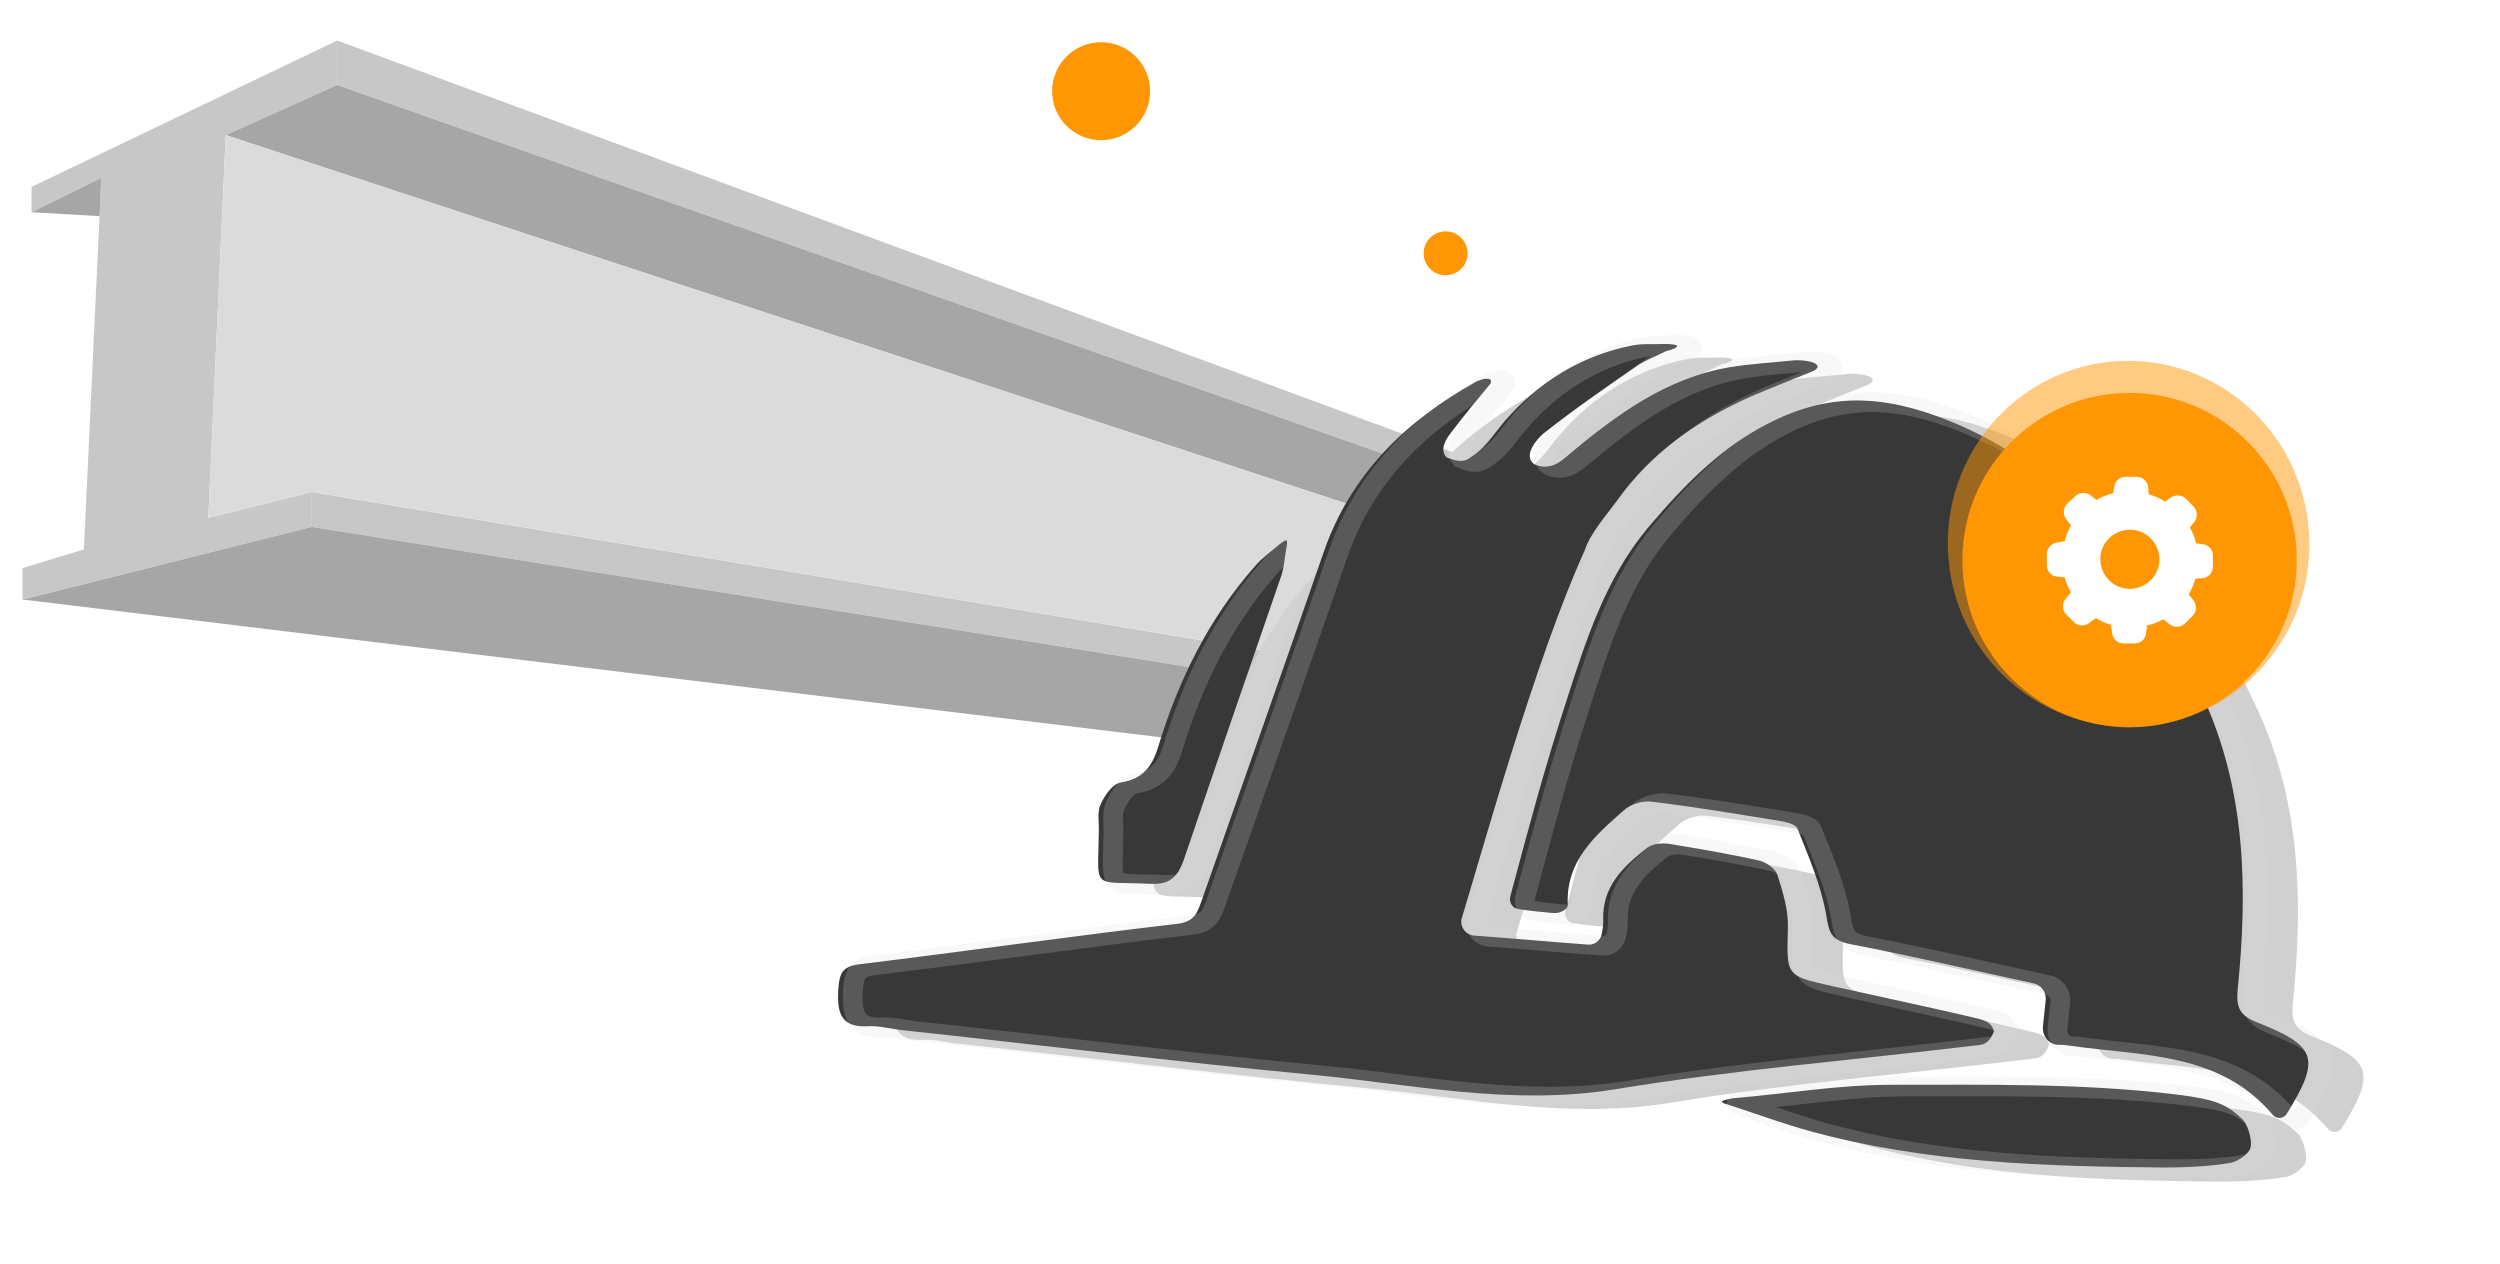 <?xml version="1.0" encoding="utf-8"?>
<!-- Generator: Adobe Illustrator 26.0.3, SVG Export Plug-In . SVG Version: 6.00 Build 0)  -->
<svg version="1.1" id="Layer_1" xmlns="http://www.w3.org/2000/svg" xmlns:xlink="http://www.w3.org/1999/xlink" x="0px" y="0px"
	 viewBox="0 0 444.1 224.6" style="enable-background:new 0 0 444.1 224.6;" xml:space="preserve">
<style type="text/css">
	.st0{display:none;}
	.st1{display:inline;}
	.st2{fill:#DBDBDB;}
	.st3{fill:#C7C7C7;}
	.st4{fill:#A6A6A6;}
	.st5{fill:#EBEBEB;}
	.st6{display:inline;fill:#D0D0D0;}
	.st7{display:inline;fill:#383838;}
	.st8{display:inline;opacity:0.2;fill:none;stroke:#DDDDDD;stroke-width:3.5;stroke-miterlimit:10;}
	.st9{display:inline;opacity:0.5;}
	.st10{fill:#FF9603;}
	.st11{fill:#2B2B2B;}
	.st12{fill:#161616;}
	.st13{fill:url(#SVGID_1_);}
	.st14{filter:url(#Adobe_OpacityMaskFilter);}
	.st15{filter:url(#Adobe_OpacityMaskFilter_00000145057637813811198300000012397540155072838043_);}
	
		.st16{mask:url(#SVGID_00000138574545447272555060000014243683163358206904_);fill:url(#SVGID_00000143578691254429634200000012701722015282602168_);}
	.st17{opacity:0.5;fill:url(#SVGID_00000147905387251921220090000007583581499966177721_);}
	.st18{fill:#383838;}
	.st19{filter:url(#Adobe_OpacityMaskFilter_00000033340383781388442300000005162688633971074981_);}
	.st20{filter:url(#Adobe_OpacityMaskFilter_00000137819392009044465650000009363011319641165474_);}
	
		.st21{mask:url(#SVGID_00000061442228180097901040000006939543106495689127_);fill:url(#SVGID_00000006703102391202248760000005350705833356983447_);}
	.st22{opacity:0.6;fill:url(#SVGID_00000041258068619744695900000001535438529399584172_);}
	.st23{filter:url(#Adobe_OpacityMaskFilter_00000003079938101185063620000009689118461395255225_);}
	.st24{filter:url(#Adobe_OpacityMaskFilter_00000072960115817249940610000015209953313109556152_);}
	
		.st25{mask:url(#SVGID_00000096751277057067556430000015194900155759237546_);fill:url(#SVGID_00000022535288967994267600000013396783472897646998_);}
	.st26{opacity:0.5;fill:url(#SVGID_00000101065673556828365200000003220971296703390386_);}
	.st27{filter:url(#Adobe_OpacityMaskFilter_00000102507091622102629530000007949256665608857249_);}
	.st28{filter:url(#Adobe_OpacityMaskFilter_00000025413160282498614990000009576976522722678173_);}
	
		.st29{mask:url(#SVGID_00000067928487926736180200000009692997101294320817_);fill:url(#SVGID_00000172410907019982520250000013067720649174419840_);}
	.st30{opacity:0.5;fill:#FF9603;}
	.st31{filter:url(#Adobe_OpacityMaskFilter_00000088115924448809112780000003219190438740446856_);}
	.st32{filter:url(#Adobe_OpacityMaskFilter_00000129186763067196043040000009834064280534958210_);}
	
		.st33{mask:url(#SVGID_00000106826065551371251150000004680274380964526997_);fill:url(#SVGID_00000046341516081126383540000000544521466477965441_);}
	.st34{filter:url(#Adobe_OpacityMaskFilter_00000137842092186088756660000012283599498202987393_);}
	.st35{filter:url(#Adobe_OpacityMaskFilter_00000067205949571080462300000000576416878117756320_);}
	
		.st36{mask:url(#SVGID_00000030445646680944254910000015676266747509433784_);fill:url(#SVGID_00000099641233050590016120000013990571502022518955_);}
	.st37{fill:url(#SVGID_00000012440096292155477050000007141002802212435083_);}
	.st38{fill:url(#SVGID_00000003791913523460627610000012712391122019834006_);}
	.st39{fill:url(#SVGID_00000008126921459106966310000006793412828089024655_);}
	.st40{fill:url(#SVGID_00000023967944232615672670000012248415702242464181_);}
	.st41{fill:url(#SVGID_00000156583240279322511190000012950442246087791752_);}
	.st42{filter:url(#Adobe_OpacityMaskFilter_00000085216227598276538940000005994962794400000676_);}
	.st43{filter:url(#Adobe_OpacityMaskFilter_00000179627624601778249320000015135675586490159544_);}
	
		.st44{mask:url(#SVGID_00000126310863898823831280000005790407759783266958_);fill:url(#SVGID_00000176045212771007301950000002747493816608509363_);}
	.st45{opacity:0.6;fill:url(#SVGID_00000168104174919505736860000008111944787023689112_);}
	.st46{filter:url(#Adobe_OpacityMaskFilter_00000067946218462901778010000007420082970332070273_);}
	.st47{filter:url(#Adobe_OpacityMaskFilter_00000181081285410155940330000013871610724735785663_);}
	
		.st48{mask:url(#SVGID_00000026137095485155394800000005545104278803969674_);fill:url(#SVGID_00000025406800537238255530000000338963584578455703_);}
	.st49{opacity:0.6;fill:url(#SVGID_00000023964999026574139380000002114953195625429943_);}
	.st50{filter:url(#Adobe_OpacityMaskFilter_00000136401495425661651060000002885385034256070532_);}
	.st51{filter:url(#Adobe_OpacityMaskFilter_00000067220414301175878820000007621189212946218369_);}
	
		.st52{mask:url(#SVGID_00000116235763944844248900000006678346108057411458_);fill:url(#SVGID_00000106833038571914053610000013950897219904932772_);}
	.st53{opacity:0.5;fill:url(#SVGID_00000116206138703762178500000006656470610111530639_);}
	.st54{fill:url(#SVGID_00000081648563573179082370000006715922155009007516_);}
	.st55{filter:url(#Adobe_OpacityMaskFilter_00000176729324021873779050000003974057420420373143_);}
	.st56{filter:url(#Adobe_OpacityMaskFilter_00000105386492177323526030000006479854941013673381_);}
	
		.st57{mask:url(#SVGID_00000121281777596528624710000001910856146234558086_);fill:url(#SVGID_00000013879738069798305270000001833834114085906306_);}
	.st58{opacity:0.5;fill:url(#SVGID_00000167395816199684592940000009198156994611621269_);}
	.st59{filter:url(#Adobe_OpacityMaskFilter_00000016781512114587610350000006750452333801105827_);}
	.st60{filter:url(#Adobe_OpacityMaskFilter_00000084523274131522638940000003739521096778636958_);}
	
		.st61{mask:url(#SVGID_00000093160667678807277390000009230787092532697257_);fill:url(#SVGID_00000044866225721481189210000013564669420975785907_);}
	.st62{opacity:0.5;fill:url(#SVGID_00000146487952927669903880000009714896265937621121_);}
	.st63{filter:url(#Adobe_OpacityMaskFilter_00000083801172520014886750000001268668636237881231_);}
	.st64{filter:url(#Adobe_OpacityMaskFilter_00000098179581682934967700000007619177845353603493_);}
	
		.st65{mask:url(#SVGID_00000016797180488377080880000002015234026106407595_);fill:url(#SVGID_00000150096893546871945360000008406422180775620748_);}
	.st66{opacity:0.5;fill:url(#SVGID_00000036251159911497074950000003050255767582664067_);}
	.st67{filter:url(#Adobe_OpacityMaskFilter_00000076588908773681837870000003680221685375411597_);}
	.st68{filter:url(#Adobe_OpacityMaskFilter_00000033345697737252194390000001919886364505772167_);}
	
		.st69{mask:url(#SVGID_00000158017702715016956940000018057959467273521055_);fill:url(#SVGID_00000125585464315937233910000017071183882232066238_);}
	.st70{opacity:0.6;fill:url(#SVGID_00000131351226627682215050000007363639241690599810_);}
	.st71{filter:url(#Adobe_OpacityMaskFilter_00000093859846332261722110000008469828456953539471_);}
	.st72{filter:url(#Adobe_OpacityMaskFilter_00000163755865994598365430000017483848973555759290_);}
	
		.st73{mask:url(#SVGID_00000070120112755452315530000015653033001218907061_);fill:url(#SVGID_00000036240242519251713080000014508030776814979001_);}
	.st74{opacity:0.5;fill:url(#SVGID_00000063632841633930552430000013658124340027605930_);}
	.st75{filter:url(#Adobe_OpacityMaskFilter_00000005244352694197416980000001674948645682590863_);}
	.st76{filter:url(#Adobe_OpacityMaskFilter_00000039120163678045285150000008243112070449551496_);}
	
		.st77{mask:url(#SVGID_00000039134464147702679660000008283583265703350158_);fill:url(#SVGID_00000055694707817078250720000002179865215726134690_);}
	.st78{opacity:0.6;fill:url(#SVGID_00000058575390368067325660000010380991965917516678_);}
	.st79{filter:url(#Adobe_OpacityMaskFilter_00000026131718412213720220000017784092754867263933_);}
	.st80{filter:url(#Adobe_OpacityMaskFilter_00000102530730060987646720000008629519837556943260_);}
	
		.st81{mask:url(#SVGID_00000063613744690211930610000003105006733915296141_);fill:url(#SVGID_00000001642622426733441990000008757611419199006861_);}
	.st82{opacity:0.5;fill:url(#SVGID_00000144297183879790057190000018099467599103968946_);}
	.st83{fill:url(#SVGID_00000182528965989009070490000016818389388767170183_);}
	.st84{fill:#E06255;}
	.st85{filter:url(#Adobe_OpacityMaskFilter_00000119832511715589524920000012391447089380403871_);}
	.st86{filter:url(#Adobe_OpacityMaskFilter_00000103958617761550778330000013242272291845162911_);}
	
		.st87{mask:url(#SVGID_00000110434979633713318940000010827314792826810757_);fill:url(#SVGID_00000005236174810129982790000008832778114859223954_);}
	.st88{opacity:0.6;fill:url(#SVGID_00000091733799090765678880000013023889724571498658_);}
	.st89{display:inline;fill:#EBEBEB;}
	.st90{display:inline;fill:#DDDDDD;}
	.st91{display:inline;opacity:0.2;}
	.st92{fill:#DDDDDD;}
	.st93{fill:#D0D0D0;}
	.st94{fill:#FFFFFF;}
	.st95{display:inline;opacity:0.2;fill:none;stroke:#DDDDDD;stroke-width:3.501;stroke-miterlimit:10;}
	.st96{opacity:0.5;}
	.st97{opacity:0.2;}
	.st98{display:none;fill:#FF9603;}
	.st99{display:none;fill:#BEBEBE;}
	.st100{fill:none;stroke:#DDDDDD;stroke-width:3.501;stroke-miterlimit:10;}
	.st101{display:inline;fill:none;stroke:#FF9603;stroke-width:4.252;stroke-miterlimit:10;}
</style>
<g class="st0">
	<g class="st1">
		<path class="st2" d="M54.7,119.7c0,0,73.3-32.9,126.8-32.9c52.4,0,123.5,16.6,142.8,20.4c50.7,9.8,116.1,12.6,116.1,12.6H54.7z"/>
	</g>
	<g class="st1">
		<path class="st3" d="M123.2,78.6c0,0,15.5,34.4-9.8,34.4s-8.9-35.6-8.9-35.6s-5.9-2.6,0.9-21.8c6.8-19.2,9.8-19.2,12.6-19.2
			c3.6,0,6.9,8.3,4.4,21.1C122.5,57.5,131.4,73.4,123.2,78.6z"/>
		<g>
			<polygon class="st4" points="111.2,135.8 113.6,84 116,135.8 			"/>
			<polygon class="st4" points="112.6,105.7 121.8,95 114.6,107.1 			"/>
		</g>
	</g>
	<g class="st1">
		<path class="st5" d="M152.5,54.8c0,0,11.6-4.6,20.8,11.4c9.4,16.4-2.4,27.2-11.8,20.8c0,0-7.3,15.4-22,11.8
			c-14.7-3.7-17.1-15.4-17.1-15.4s-13,0.9-13.4-8.8c-0.4-9.7,9.2-18.4,9.2-18.4s0.6-24.3,16.4-24.1
			C150.3,32.2,152.5,54.8,152.5,54.8z"/>
		<g>
			<polygon class="st4" points="141.7,140.8 138.4,68.6 135.1,140.8 			"/>
			<polygon class="st4" points="139.8,94.8 149.5,75.5 137,93.1 			"/>
		</g>
	</g>
	<path class="st6" d="M336.6,137.1c-15,2.7-29.8,6.5-44.4,10.9c-10.6,3.2-21,7.2-31.1,11.6c-10.7,4.6-21.1,10.1-31.4,15.6
		c-13.3,7.1-25.4,16-37.4,25.1c-7.5,5.7-22,19.8-23.2,21c0,0-0.1,0.1-0.2,0.1l-83,0c-0.3,0-0.4-0.3-0.1-0.5
		c4.2-2.6,24.5-15.3,35.7-22.3c-0.1-0.4-0.1-0.4-0.2-0.8c-3.7,0-9.5,0-10.1,0c0,0-0.1,0-0.1,0c-0.2,0.1-1.2,0.6-1.7,0.9
		c-11.3,7.1-34.8,21.8-36.2,22.6c0,0-0.1,0-0.1,0l-67.6,0c-0.3,0-0.4-0.4-0.1-0.5c5.2-3,32.7-18.7,47.2-25.8
		c22.9-11.1,46.8-19.8,70.8-28.1c17.4-6,35.1-11.2,52.9-15.7c16.7-4.2,33.5-8.2,50.6-10.9c13.7-2.1,27.4-4.4,41.1-6.4
		c12.6-1.8,18.4-1.8,37.9-1.5c7.4,0.5,35.1,1.4,43.1,1.6c0.3,0,0.4,0.5,0,0.5C345.7,135.3,339.6,136.5,336.6,137.1z M166.9,176.1
		c-0.1-0.5-0.1-0.4-0.2-0.9c-3.4,0-6.8,0-10.1,0c-0.6,0-1.2,0.3-1.7,0.6c-8.7,4.2-17.4,8.5-26.1,12.7c-0.2,0.1-0.4,0.2-0.6,0.3
		c-0.2,0.1-0.1,0.5,0.1,0.5c3.1,0.2,6.1,0.3,9.2,0.2c1.1,0,2.1-0.3,3.1-0.7c8.6-4.1,17.1-8.3,25.7-12.4
		C166.5,176.3,166.7,176.2,166.9,176.1z M214.6,154.1c0.1,0.4,0.1,0.3,0.1,0.8c3.4,0,6.8,0,10.2,0c0.4,0,0.8-0.2,1.2-0.3
		c6.9-2,13.7-3.9,20.6-5.9c0.3-0.1,0.6-0.3,0.9-0.4c-3.8-0.3-7.4-0.3-11.1-0.2c-1,0-2.1,0.2-3.1,0.5c-6.2,1.8-12.4,3.7-18.6,5.5
		C214.7,154,214.6,154.1,214.6,154.1z M176.4,167.2c0.1,0.4,0.1,0.3,0.2,0.8c3,0,6.1,0,9.1,0c1,0,1.9-0.2,2.9-0.5
		c4.6-1.7,9.2-3.5,13.8-5.3c0.2-0.1,0.3-0.1,0.5-0.2c0.2-0.1,0.2-0.5-0.1-0.5c-3.4-0.2-6.8-0.2-10.2-0.1c-0.6,0-1.3,0.2-1.9,0.4
		C185.8,163.5,181.1,165.3,176.4,167.2C176.4,167.2,176.4,167.2,176.4,167.2z M264,141.4c0,0.4,0,0.3,0.1,0.7
		c3.5,0.1,7.1,0.3,10.5-0.1c6.2-0.8,12.2-2.3,18.3-3.6c0,0,0-0.2,0-0.3c-1.7,0-3.4,0-5.1,0c-2.6,0-5.2-0.2-7.8,0.2
		C274.7,139.2,269.4,140.4,264,141.4z"/>
	<path class="st7" d="M336.6,122.6c-15,2.7-29.8,6.5-44.4,10.9c-10.6,3.2-21,7.2-31.1,11.6c-10.7,4.6-21.1,10.1-31.4,15.6
		c-13.3,7.1-25.4,16-37.4,25.1c-7.5,5.7-22,19.8-23.2,21c0,0-0.1,0.1-0.2,0.1l-83,0c-0.3,0-0.4-0.3-0.1-0.5
		c4.2-2.6,24.5-15.3,35.7-22.3c-0.1-0.4-0.1-0.4-0.2-0.8c-3.7,0-9.5,0-10.1,0c0,0-0.1,0-0.1,0c-0.2,0.1-1.2,0.6-1.7,0.9
		c-11.3,7.1-34.8,21.8-36.2,22.6c0,0-0.1,0-0.1,0l-67.6,0c-0.3,0-0.4-0.4-0.1-0.5c5.2-3,32.7-18.7,47.2-25.8
		c22.9-11.1,46.8-19.8,70.8-28.1c17.4-6,35.1-11.2,52.9-15.7c16.7-4.2,33.5-8.2,50.6-10.9c13.7-2.1,27.4-4.4,41.1-6.4
		c12.6-1.8,18.4-1.8,37.9-1.5c7.4,0.5,35.1,1.4,43.1,1.6c0.3,0,0.4,0.5,0,0.5C345.7,120.8,339.6,122.1,336.6,122.6z M166.9,161.6
		c-0.1-0.5-0.1-0.4-0.2-0.9c-3.4,0-6.8,0-10.1,0c-0.6,0-1.2,0.3-1.7,0.6c-8.7,4.2-17.4,8.5-26.1,12.7c-0.2,0.1-0.4,0.2-0.6,0.3
		c-0.2,0.1-0.1,0.5,0.1,0.5c3.1,0.2,6.1,0.3,9.2,0.2c1.1,0,2.1-0.3,3.1-0.7c8.6-4.1,17.1-8.3,25.7-12.4
		C166.5,161.9,166.7,161.7,166.9,161.6z M214.6,139.6c0.1,0.4,0.1,0.3,0.1,0.8c3.4,0,6.8,0,10.2,0c0.4,0,0.8-0.2,1.2-0.3
		c6.9-2,13.7-3.9,20.6-5.9c0.3-0.1,0.6-0.3,0.9-0.4c-3.8-0.3-7.4-0.3-11.1-0.2c-1,0-2.1,0.2-3.1,0.5c-6.2,1.8-12.4,3.7-18.6,5.5
		C214.7,139.6,214.6,139.6,214.6,139.6z M176.4,152.7c0.1,0.4,0.1,0.3,0.2,0.8c3,0,6.1,0,9.1,0c1,0,1.9-0.2,2.9-0.5
		c4.6-1.7,9.2-3.5,13.8-5.3c0.2-0.1,0.3-0.1,0.5-0.2c0.2-0.1,0.2-0.5-0.1-0.5c-3.4-0.2-6.8-0.2-10.2-0.1c-0.6,0-1.3,0.2-1.9,0.4
		C185.8,149,181.1,150.8,176.4,152.7C176.4,152.7,176.4,152.7,176.4,152.7z M264,127c0,0.4,0,0.3,0.1,0.7c3.5,0.1,7.1,0.3,10.5-0.1
		c6.2-0.8,12.2-2.3,18.3-3.6c0,0,0-0.2,0-0.3c-1.7,0-3.4,0-5.1,0c-2.6,0-5.2-0.2-7.8,0.2C274.7,124.8,269.4,125.9,264,127z"/>
	<path class="st8" d="M336.9,122c-15,2.7-29.8,6.3-44.5,10.5c-10.6,3.1-21,7-31.2,11.2c-10.8,4.5-21.1,9.8-31.4,15.1
		c-13.3,6.9-25.4,15.6-37.4,24.4c-7.5,5.5-22,19.2-23.2,20.4c0,0-0.1,0.1-0.2,0.1l-83,0c-0.3,0-0.4-0.3-0.1-0.5
		c4.2-2.6,24.5-14.9,35.7-21.7c-0.1-0.4-0.1-0.4-0.2-0.8c-3.7,0-9.5,0-10.2,0c0,0-0.1,0-0.1,0c-0.2,0.1-1.2,0.5-1.7,0.8
		c-11.3,6.9-34.9,21.1-36.2,22c0,0-0.1,0-0.1,0l-67.7,0c-0.3,0-0.4-0.3-0.1-0.5c5.2-2.9,32.7-18.2,47.3-25.1
		c22.9-10.8,46.8-19.3,70.9-27.3c17.4-5.8,35.1-10.8,53-15.2c16.7-4.1,33.5-8,50.6-10.6c13.7-2.1,27.4-4.3,41.1-6.2
		c12.6-1.7,18.4-1.8,37.9-1.4c7.4,0.5,35.1,1.3,43.2,1.6c0.3,0,0.4,0.4,0,0.5C346.1,120.2,340,121.4,336.9,122z"/>
	<g class="st1">
		<path class="st3" d="M313.7,78.9c0,0,25.2,56.2-16.1,56.2S283.1,77,283.1,77s-9.6-4.2,1.5-35.6C295.7,10,300.7,10,305.3,10
			c5.8,0,11.2,13.6,7.3,34.4C312.6,44.5,327.1,70.5,313.7,78.9z"/>
		<g>
			<polygon class="st4" points="294,172.4 298,87.7 302,172.4 			"/>
			<polygon class="st4" points="296.4,123.2 311.4,105.7 299.6,125.5 			"/>
		</g>
	</g>
	<g class="st9">
		<ellipse class="st10" cx="236.7" cy="21.9" rx="22.2" ry="21.9"/>
	</g>
	<g class="st1">
		<circle class="st10" cx="238.6" cy="21.9" r="20.3"/>
	</g>
	<g class="st1">
		<path class="st11" d="M175.1,146.1c0,0,0.3-0.2,1-0.4c0.3-0.1,0.7-0.3,1.1-0.4c0.4-0.1,0.9-0.4,1.5-0.5c0.6-0.2,1.2-0.4,1.8-0.5
			c0.6-0.2,1.3-0.3,2-0.5c0.7-0.2,1.4-0.4,2.2-0.5c0.7-0.1,1.5-0.3,2.3-0.4c0.8-0.1,1.5-0.3,2.3-0.4c0.8-0.1,1.5-0.2,2.2-0.3
			c0.7-0.1,1.4-0.2,2.1-0.2c0.7,0,1.3-0.1,1.9-0.1c1.2-0.1,2.1-0.1,2.8-0.1c0.7,0,1.1,0,1.1,0l0,0.3c0,0-0.4,0.1-1,0.3
			c-0.7,0.2-1.6,0.4-2.7,0.6c-0.6,0.1-1.2,0.2-1.8,0.3c-0.6,0.1-1.3,0.3-2,0.4c-0.7,0.1-1.4,0.3-2.2,0.4c-0.7,0.1-1.5,0.2-2.2,0.4
			c-0.8,0.1-1.5,0.2-2.2,0.4c-0.7,0.1-1.5,0.3-2.2,0.4c-0.7,0.1-1.4,0.2-2,0.3c-0.6,0.1-1.3,0.2-1.8,0.3c-0.6,0.1-1.1,0.2-1.5,0.3
			c-0.5,0.1-0.9,0.1-1.2,0.2c-0.7,0.1-1,0.2-1,0.2L175.1,146.1z"/>
		<g>
			<path class="st12" d="M186.8,130c-0.1,0-0.1,0-0.2-0.1c-0.1-0.1-0.2-0.3-0.1-0.4c0-0.1,0.1-0.2,4-2.8c0.1-0.1,0.3-0.1,0.4,0.1
				c0.1,0.1,0.1,0.3-0.1,0.4c-1.4,0.9-3.7,2.5-3.9,2.7C186.9,130,186.9,130,186.8,130z"/>
		</g>
		<g>
			<path class="st12" d="M168,102.6c-0.3,0-0.4,0.1-0.4,1.2c-0.1,1.1,0,3.1-1.1,3c0,0,0.7,0.5,1.2-0.3c0.4-0.7,0.6-1.8,0.6-2.5
				c0-0.2,0-0.3,0-0.4C168.4,102.9,168.2,102.6,168,102.6z"/>
			<path class="st12" d="M169.4,102.4c0,0-0.9,0.3-1.4,0.2c0.2,0,0.3,0.3,0.3,0.9c0,0.1,0,0.3,0,0.4l0.4,0.2
				C168.7,104.1,169,103,169.4,102.4z"/>
		</g>
		<path class="st10" d="M173.6,103.1c-0.6-0.3-1-0.6-1-0.6s-0.9-0.9-1.5-0.7c-0.6,0.2-0.6,1.1-0.6,1.1v0c0.3,0.4,0.5,0.9,2,1
			c1.4,0,2.1-0.7,2.1-0.7S174.2,103.4,173.6,103.1z"/>
		<g>
			<linearGradient id="SVGID_1_" gradientUnits="userSpaceOnUse" x1="186.393" y1="112.589" x2="191.482" y2="112.589">
				<stop  offset="0" style="stop-color:#FCAA86"/>
				<stop  offset="0.38" style="stop-color:#FBBA97"/>
				<stop  offset="0.99" style="stop-color:#FFC8B0"/>
			</linearGradient>
			<path class="st13" d="M189,106.2c-0.1,2.2,0.7,4.4,1.5,6.4c0,0.2,0.2,1.9-0.2,3.9c-0.4,2.2-1.1,6.8-1.1,6.8
				c-0.2,0.2-0.5,0.4-0.8,0.6c-0.9,0.5-2.1,0.7-2.1,0.7s0-7.2,0-10.3c0-3.9,0.4-9.2,0.6-10.5c0.7-0.5,2.1-1.7,3.4-3c0,0,0,0,0,0
				c0,0,0-0.1,0.1-0.1c0,0,0.5-0.2,0.9,0c0,0-0.5,0.7-0.8,1.2h0c-0.1,0.1-0.2,0.3-0.3,0.4C189.9,102.9,189.1,104.2,189,106.2z"/>
			<defs>
				<filter id="Adobe_OpacityMaskFilter" filterUnits="userSpaceOnUse" x="188.2" y="100.6" width="3.1" height="23.3">
					<feFlood  style="flood-color:white;flood-opacity:1" result="back"/>
					<feBlend  in="SourceGraphic" in2="back" mode="normal"/>
				</filter>
			</defs>
			
				<mask maskUnits="userSpaceOnUse" x="188.2" y="100.6" width="3.1" height="23.3" id="SVGID_00000015325911314783569150000006298805178909661103_">
				<g class="st14">
					<defs>
						
							<filter id="Adobe_OpacityMaskFilter_00000126298678582059390700000007382796552484301207_" filterUnits="userSpaceOnUse" x="188.2" y="100.6" width="3.1" height="23.3">
							<feFlood  style="flood-color:white;flood-opacity:1" result="back"/>
							<feBlend  in="SourceGraphic" in2="back" mode="normal"/>
						</filter>
					</defs>
					
						<mask maskUnits="userSpaceOnUse" x="188.2" y="100.6" width="3.1" height="23.3" id="SVGID_00000015325911314783569150000006298805178909661103_">
						<g style="filter:url(#Adobe_OpacityMaskFilter_00000126298678582059390700000007382796552484301207_);">
						</g>
					</mask>
					
						<linearGradient id="SVGID_00000039119654935310006550000014808613427483199623_" gradientUnits="userSpaceOnUse" x1="192.916" y1="100.578" x2="185.629" y2="124.321">
						<stop  offset="0" style="stop-color:#FFFFFF"/>
						<stop  offset="0.455" style="stop-color:#FFFFFF"/>
						<stop  offset="0.98" style="stop-color:#B3B3B3"/>
					</linearGradient>
					
						<path style="mask:url(#SVGID_00000015325911314783569150000006298805178909661103_);fill:url(#SVGID_00000039119654935310006550000014808613427483199623_);" d="
						M189,106.2c-0.1,2.2,0.7,4.4,1.5,6.4c0,0.2,0.2,1.9-0.2,3.9c-0.4,2.2-1.1,6.8-1.1,6.8c-0.2,0.2-0.5,0.4-0.8,0.6
						c0.6-2.4,1.1-5.9,1.1-8.8c0.1-3.7-1.5-5.9-1.4-9c0.1-2.5,1.2-4.2,2.2-5.3c0,0,0,0,0,0c0,0,0-0.1,0.1-0.1c0,0,0.5-0.2,0.9,0
						c0,0-0.5,0.7-0.8,1.2h0c-0.1,0.1-0.2,0.3-0.3,0.4C189.9,102.9,189.1,104.2,189,106.2z"/>
				</g>
			</mask>
			
				<linearGradient id="SVGID_00000171694529686932812890000006699947028448927628_" gradientUnits="userSpaceOnUse" x1="192.916" y1="100.578" x2="185.629" y2="124.321">
				<stop  offset="0" style="stop-color:#FCAA86"/>
				<stop  offset="0.455" style="stop-color:#FBBA97"/>
				<stop  offset="0.98" style="stop-color:#FFC8B0"/>
			</linearGradient>
			<path style="opacity:0.5;fill:url(#SVGID_00000171694529686932812890000006699947028448927628_);" d="M189,106.2
				c-0.1,2.2,0.7,4.4,1.5,6.4c0,0.2,0.2,1.9-0.2,3.9c-0.4,2.2-1.1,6.8-1.1,6.8c-0.2,0.2-0.5,0.4-0.8,0.6c0.6-2.4,1.1-5.9,1.1-8.8
				c0.1-3.7-1.5-5.9-1.4-9c0.1-2.5,1.2-4.2,2.2-5.3c0,0,0,0,0,0c0,0,0-0.1,0.1-0.1c0,0,0.5-0.2,0.9,0c0,0-0.5,0.7-0.8,1.2h0
				c-0.1,0.1-0.2,0.3-0.3,0.4C189.9,102.9,189.1,104.2,189,106.2z"/>
			<g>
				<path class="st18" d="M189.2,123.3c-0.1,0.8-0.4,2.4-0.8,3.1c-0.1,0.1-0.2,0.2-0.2,0.3c-0.1,0.1-0.2,0.1-0.3,0.2
					c-0.6,0.3-1.5,0.6-1.5,0.6v-2.9c0,0,1.2-0.2,2.2-0.8C188.8,123.7,189.1,123.5,189.2,123.3z"/>
				<defs>
					
						<filter id="Adobe_OpacityMaskFilter_00000119817219096467935770000005522946742601358244_" filterUnits="userSpaceOnUse" x="187.9" y="123.3" width="1.3" height="3.5">
						<feFlood  style="flood-color:white;flood-opacity:1" result="back"/>
						<feBlend  in="SourceGraphic" in2="back" mode="normal"/>
					</filter>
				</defs>
				
					<mask maskUnits="userSpaceOnUse" x="187.9" y="123.3" width="1.3" height="3.5" id="SVGID_00000121240506575262945790000010304031753158406830_">
					<g style="filter:url(#Adobe_OpacityMaskFilter_00000119817219096467935770000005522946742601358244_);">
						<defs>
							
								<filter id="Adobe_OpacityMaskFilter_00000135671961945861165400000003287623120732321978_" filterUnits="userSpaceOnUse" x="187.9" y="123.3" width="1.3" height="3.5">
								<feFlood  style="flood-color:white;flood-opacity:1" result="back"/>
								<feBlend  in="SourceGraphic" in2="back" mode="normal"/>
							</filter>
						</defs>
						
							<mask maskUnits="userSpaceOnUse" x="187.9" y="123.3" width="1.3" height="3.5" id="SVGID_00000121240506575262945790000010304031753158406830_">
							<g style="filter:url(#Adobe_OpacityMaskFilter_00000135671961945861165400000003287623120732321978_);">
							</g>
						</mask>
						
							<linearGradient id="SVGID_00000059304300097005716080000010733855557650274197_" gradientUnits="userSpaceOnUse" x1="188.553" y1="127.538" x2="188.624" y2="123.286">
							<stop  offset="0" style="stop-color:#808080"/>
							<stop  offset="0.995" style="stop-color:#FFFFFF"/>
						</linearGradient>
						
							<path style="mask:url(#SVGID_00000121240506575262945790000010304031753158406830_);fill:url(#SVGID_00000059304300097005716080000010733855557650274197_);" d="
							M189.2,123.3c-0.1,0.8-0.4,2.4-0.8,3.1c-0.1,0.1-0.2,0.2-0.2,0.3c-0.1,0.1-0.2,0.1-0.3,0.2c0.4-1,0.5-2.1,0.7-3
							C188.8,123.7,189.1,123.5,189.2,123.3z"/>
					</g>
				</mask>
				
					<linearGradient id="SVGID_00000005232139585082710330000014075673921192986537_" gradientUnits="userSpaceOnUse" x1="188.553" y1="127.538" x2="188.624" y2="123.286">
					<stop  offset="0" style="stop-color:#ADA9D0"/>
					<stop  offset="0.995" style="stop-color:#2B285A"/>
				</linearGradient>
				<path style="opacity:0.6;fill:url(#SVGID_00000005232139585082710330000014075673921192986537_);" d="M189.2,123.3
					c-0.1,0.8-0.4,2.4-0.8,3.1c-0.1,0.1-0.2,0.2-0.2,0.3c-0.1,0.1-0.2,0.1-0.3,0.2c0.4-1,0.5-2.1,0.7-3
					C188.8,123.7,189.1,123.5,189.2,123.3z"/>
			</g>
			<g>
				<path class="st10" d="M188,128.6c-0.9,0.6-3.8,1.3-4.3,1c0,0-0.1-0.1-0.1-0.1c-0.1-0.5,1.9-2,2.8-2.5v0.4c0,0,1-0.3,1.6-0.6
					c0.1,0,0.2-0.1,0.2-0.1c0.1-0.1,0.2-0.2,0.2-0.3h0C188.7,126.9,189,128,188,128.6z"/>
				<defs>
					
						<filter id="Adobe_OpacityMaskFilter_00000028283988560949350500000016652609886673373345_" filterUnits="userSpaceOnUse" x="183.7" y="126.4" width="5" height="3.3">
						<feFlood  style="flood-color:white;flood-opacity:1" result="back"/>
						<feBlend  in="SourceGraphic" in2="back" mode="normal"/>
					</filter>
				</defs>
				
					<mask maskUnits="userSpaceOnUse" x="183.7" y="126.4" width="5" height="3.3" id="SVGID_00000147210667442016205760000017962985973986782095_">
					<g style="filter:url(#Adobe_OpacityMaskFilter_00000028283988560949350500000016652609886673373345_);">
						<defs>
							
								<filter id="Adobe_OpacityMaskFilter_00000125595748432170535460000016234408530389507721_" filterUnits="userSpaceOnUse" x="183.7" y="126.4" width="5" height="3.3">
								<feFlood  style="flood-color:white;flood-opacity:1" result="back"/>
								<feBlend  in="SourceGraphic" in2="back" mode="normal"/>
							</filter>
						</defs>
						
							<mask maskUnits="userSpaceOnUse" x="183.7" y="126.4" width="5" height="3.3" id="SVGID_00000147210667442016205760000017962985973986782095_">
							<g style="filter:url(#Adobe_OpacityMaskFilter_00000125595748432170535460000016234408530389507721_);">
							</g>
						</mask>
						
							<linearGradient id="SVGID_00000147198882622502735280000007229860390508397972_" gradientUnits="userSpaceOnUse" x1="185.859" y1="127.225" x2="186.498" y2="129.488">
							<stop  offset="0" style="stop-color:#FFFFFF"/>
							<stop  offset="0.995" style="stop-color:#666666"/>
						</linearGradient>
						
							<path style="mask:url(#SVGID_00000147210667442016205760000017962985973986782095_);fill:url(#SVGID_00000147198882622502735280000007229860390508397972_);" d="
							M188,128.6c-0.9,0.6-3.8,1.3-4.3,1c0.9-1,2.3-0.9,3.3-1.2c0.8-0.3,1-0.9,1-1.6c0.1,0,0.2-0.1,0.2-0.1c0.1-0.1,0.2-0.2,0.2-0.3
							h0C188.7,126.9,189,128,188,128.6z"/>
					</g>
				</mask>
				
					<linearGradient id="SVGID_00000117662076024380109740000017652534272953474433_" gradientUnits="userSpaceOnUse" x1="185.859" y1="127.225" x2="186.498" y2="129.488">
					<stop  offset="0" style="stop-color:#F02E28"/>
					<stop  offset="0.995" style="stop-color:#FC7057"/>
				</linearGradient>
				<path style="opacity:0.5;fill:url(#SVGID_00000117662076024380109740000017652534272953474433_);" d="M188,128.6
					c-0.9,0.6-3.8,1.3-4.3,1c0.9-1,2.3-0.9,3.3-1.2c0.8-0.3,1-0.9,1-1.6c0.1,0,0.2-0.1,0.2-0.1c0.1-0.1,0.2-0.2,0.2-0.3h0
					C188.7,126.9,189,128,188,128.6z"/>
			</g>
		</g>
		<g>
			<path class="st12" d="M198.9,142.1c-0.2,0-0.4,0-0.6,0c-4.4-0.6-6.8-7.8-5.5-16.3c1.2-8,5.2-14,9.4-14c0.2,0,0.4,0,0.6,0
				c4.4,0.6,6.8,7.8,5.5,16.3C207.1,136.1,203.1,142.1,198.9,142.1z M202.1,113.2c-3.4,0-6.9,5.6-8,12.8c-0.5,3.7-0.4,7.3,0.5,10.1
				c0.8,2.7,2.2,4.4,3.9,4.6c0.1,0,0.3,0,0.4,0c3.4,0,6.9-5.6,8-12.8c0.5-3.7,0.4-7.3-0.5-10.1c-0.8-2.7-2.2-4.4-3.9-4.6
				C202.4,113.2,202.2,113.2,202.1,113.2z"/>
		</g>
		<g>
			<path class="st12" d="M191.1,129.2c-0.1,0-0.2,0-0.2-0.1l-13-19.7c-0.1-0.1-0.1-0.3,0.1-0.4c0.1-0.1,0.3-0.1,0.4,0.1l12.5,19
				l3-23.7l-4.1,0.2l-11.2,1.2c-0.2,0-0.3-0.1-0.3-0.3c0-0.2,0.1-0.3,0.3-0.3l11.2-1.2l4.5-0.3c0.1,0,0.2,0,0.2,0.1
				c0.1,0.1,0.1,0.2,0.1,0.2l-3.2,24.8C191.3,129.1,191.3,129.2,191.1,129.2C191.1,129.2,191.1,129.2,191.1,129.2z"/>
		</g>
		<g>
			<path class="st12" d="M191.1,129.7c-0.1,0-0.2-0.1-0.3-0.2c0-0.2,0-0.3,0.2-0.4l9.7-2.7l-7.1-19.7c-0.1-0.2,0-0.3,0.2-0.4
				c0.2-0.1,0.3,0,0.4,0.2l7.2,20c0,0.1,0,0.2,0,0.2c0,0.1-0.1,0.1-0.2,0.2L191.1,129.7C191.1,129.7,191.1,129.7,191.1,129.7z"/>
		</g>
		<g>
			<path class="st12" d="M175.2,131.3C175.1,131.3,175.1,131.3,175.2,131.3c-0.2,0-0.3-0.2-0.3-0.3c0.7-4.3,2-18.3,2-18.5
				c0-0.2,0.2-0.3,0.3-0.3c0.2,0,0.3,0.2,0.3,0.3c0,0.1-1.3,14.2-2.1,18.5C175.4,131.2,175.3,131.3,175.2,131.3z"/>
		</g>
		<path class="st10" d="M202.7,89.3c0,0-0.8,1.3-2.9,2.6c-1.2,0.7-2.8,1.2-4,1.4c0,0,0,0-0.1,0c-0.1,0-0.1,0-0.2,0
			c-0.7,0.1-1.2,0.2-1.2,0.2s0,0,0,0c-0.1,0-0.3,0-0.6,0c-0.7,0-1.9-0.1-3.1-0.3c-0.6-0.1-1.2-0.3-1.7-0.5c-2-1-5.3-2.7-6-3.1
			c-0.8-0.4-1.7-0.9-2.2,0.1c-0.3,0.6-0.7,1.7-1.1,2.5c0,0.1-0.1,0.1-0.1,0.2c-0.2,0.5-0.4,0.9-0.4,0.9s-0.3-0.1-0.7-0.3
			c-0.4-0.2-1-0.4-1.6-0.5c-1.1-0.3-1.6-0.3-1.6-0.3c0-0.2,0.1-0.6,0.2-1c0-0.1,0-0.2,0.1-0.2c0.3-1.5,0.9-3.7,1.5-5.3
			c0.4-1,1-2.2,1.9-3.2c0.9-1.1,2.1-2,3.6-2.6c1.1-0.5,2.6-0.7,4.3-0.7c2.4,0.1,5.2,0.7,7.8,2.1C199,83.5,202,87.3,202.7,89.3z"/>
		<defs>
			
				<filter id="Adobe_OpacityMaskFilter_00000139252201779910068190000017397210071701631628_" filterUnits="userSpaceOnUse" x="178.5" y="87.6" width="12.1" height="5.7">
				<feFlood  style="flood-color:white;flood-opacity:1" result="back"/>
				<feBlend  in="SourceGraphic" in2="back" mode="normal"/>
			</filter>
		</defs>
		
			<mask maskUnits="userSpaceOnUse" x="178.5" y="87.6" width="12.1" height="5.7" id="SVGID_00000119837323513659511540000010399657616139978123_">
			<g style="filter:url(#Adobe_OpacityMaskFilter_00000139252201779910068190000017397210071701631628_);">
				<defs>
					
						<filter id="Adobe_OpacityMaskFilter_00000101094343487671724530000016280382193759394972_" filterUnits="userSpaceOnUse" x="178.5" y="87.6" width="12.1" height="5.7">
						<feFlood  style="flood-color:white;flood-opacity:1" result="back"/>
						<feBlend  in="SourceGraphic" in2="back" mode="normal"/>
					</filter>
				</defs>
				
					<mask maskUnits="userSpaceOnUse" x="178.5" y="87.6" width="12.1" height="5.7" id="SVGID_00000119837323513659511540000010399657616139978123_">
					<g style="filter:url(#Adobe_OpacityMaskFilter_00000101094343487671724530000016280382193759394972_);">
					</g>
				</mask>
				
					<linearGradient id="SVGID_00000138558823729010072460000005423745496760452507_" gradientUnits="userSpaceOnUse" x1="178.477" y1="89.281" x2="187.405" y2="94.256">
					<stop  offset="0" style="stop-color:#FFFFFF"/>
					<stop  offset="0.995" style="stop-color:#666666"/>
				</linearGradient>
				
					<path style="mask:url(#SVGID_00000119837323513659511540000010399657616139978123_);fill:url(#SVGID_00000138558823729010072460000005423745496760452507_);" d="
					M190.6,93.2c-0.6-0.1-1.2-0.3-1.7-0.5c-2-1-5.3-2.7-6-3.1c-0.8-0.4-1.7-0.9-2.2,0.1c-0.3,0.6-0.7,1.7-1.1,2.5
					c0,0.1-0.1,0.1-0.1,0.2c-0.2,0.5-0.4,0.9-0.4,0.9s-0.3-0.1-0.7-0.3c0.6-0.9,1.3-2.5,1.5-3.9c0.2-1.5,1.7-2.5,4.1-0.2
					c2.4,2.2,4,2.7,5.9,3.5C190.4,92.6,190.6,92.9,190.6,93.2z"/>
			</g>
		</mask>
		<path class="st30" d="M190.6,93.2c-0.6-0.1-1.2-0.3-1.7-0.5c-2-1-5.3-2.7-6-3.1c-0.8-0.4-1.7-0.9-2.2,0.1
			c-0.3,0.6-0.7,1.7-1.1,2.5c0,0.1-0.1,0.1-0.1,0.2c-0.2,0.5-0.4,0.9-0.4,0.9s-0.3-0.1-0.7-0.3c0.6-0.9,1.3-2.5,1.5-3.9
			c0.2-1.5,1.7-2.5,4.1-0.2c2.4,2.2,4,2.7,5.9,3.5C190.4,92.6,190.6,92.9,190.6,93.2z"/>
		<defs>
			
				<filter id="Adobe_OpacityMaskFilter_00000030481133307470093040000015765064932323318693_" filterUnits="userSpaceOnUse" x="179" y="79.2" width="7.9" height="5.1">
				<feFlood  style="flood-color:white;flood-opacity:1" result="back"/>
				<feBlend  in="SourceGraphic" in2="back" mode="normal"/>
			</filter>
		</defs>
		
			<mask maskUnits="userSpaceOnUse" x="179" y="79.2" width="7.9" height="5.1" id="SVGID_00000137121945232804119840000000807664821300228260_">
			<g style="filter:url(#Adobe_OpacityMaskFilter_00000030481133307470093040000015765064932323318693_);">
				<defs>
					
						<filter id="Adobe_OpacityMaskFilter_00000076586799361292154590000005524946175303371395_" filterUnits="userSpaceOnUse" x="179" y="79.2" width="7.9" height="5.1">
						<feFlood  style="flood-color:white;flood-opacity:1" result="back"/>
						<feBlend  in="SourceGraphic" in2="back" mode="normal"/>
					</filter>
				</defs>
				
					<mask maskUnits="userSpaceOnUse" x="179" y="79.2" width="7.9" height="5.1" id="SVGID_00000137121945232804119840000000807664821300228260_">
					<g style="filter:url(#Adobe_OpacityMaskFilter_00000076586799361292154590000005524946175303371395_);">
					</g>
				</mask>
				
					<linearGradient id="SVGID_00000000192481952859888510000000390067707690676671_" gradientUnits="userSpaceOnUse" x1="182.87" y1="85.409" x2="182.975" y2="79.17">
					<stop  offset="0" style="stop-color:#FFFFFF"/>
					<stop  offset="0.995" style="stop-color:#666666"/>
				</linearGradient>
				
					<path style="mask:url(#SVGID_00000137121945232804119840000000807664821300228260_);fill:url(#SVGID_00000000192481952859888510000000390067707690676671_);" d="
					M186.9,79.3c0.1,1.1-1.3,2.6-2.8,3c-2.1,0.6-3,2.3-4.2,2.1c-0.7-0.1-1-1-0.8-1.8c0.9-1.1,2.1-2,3.6-2.6
					C183.8,79.4,185.2,79.2,186.9,79.3z"/>
			</g>
		</mask>
		<path class="st30" d="M186.9,79.3c0.1,1.1-1.3,2.6-2.8,3c-2.1,0.6-3,2.3-4.2,2.1c-0.7-0.1-1-1-0.8-1.8c0.9-1.1,2.1-2,3.6-2.6
			C183.8,79.4,185.2,79.2,186.9,79.3z"/>
		<defs>
			
				<filter id="Adobe_OpacityMaskFilter_00000091700232267301977870000004658988580329282951_" filterUnits="userSpaceOnUse" x="193.2" y="82.6" width="3.2" height="11">
				<feFlood  style="flood-color:white;flood-opacity:1" result="back"/>
				<feBlend  in="SourceGraphic" in2="back" mode="normal"/>
			</filter>
		</defs>
		
			<mask maskUnits="userSpaceOnUse" x="193.2" y="82.6" width="3.2" height="11" id="SVGID_00000018198228274768961900000014075738089073567142_">
			<g style="filter:url(#Adobe_OpacityMaskFilter_00000091700232267301977870000004658988580329282951_);">
				<defs>
					
						<filter id="Adobe_OpacityMaskFilter_00000112634621407445775130000000474029824187461012_" filterUnits="userSpaceOnUse" x="193.2" y="82.6" width="3.2" height="11">
						<feFlood  style="flood-color:white;flood-opacity:1" result="back"/>
						<feBlend  in="SourceGraphic" in2="back" mode="normal"/>
					</filter>
				</defs>
				
					<mask maskUnits="userSpaceOnUse" x="193.2" y="82.6" width="3.2" height="11" id="SVGID_00000018198228274768961900000014075738089073567142_">
					<g style="filter:url(#Adobe_OpacityMaskFilter_00000112634621407445775130000000474029824187461012_);">
					</g>
				</mask>
				
					<linearGradient id="SVGID_00000128458143745835122990000018217317480531346335_" gradientUnits="userSpaceOnUse" x1="195.224" y1="85.141" x2="193.661" y2="91.543">
					<stop  offset="0" style="stop-color:#FFFFFF"/>
					<stop  offset="0.995" style="stop-color:#666666"/>
				</linearGradient>
				
					<path style="mask:url(#SVGID_00000018198228274768961900000014075738089073567142_);fill:url(#SVGID_00000128458143745835122990000018217317480531346335_);" d="
					M196.5,89.4c0,1.8-0.4,3.1-0.8,3.9c-0.1,0-0.1,0-0.2,0c-0.7,0.1-1.2,0.2-1.2,0.2s0,0,0,0c-0.1,0-0.3,0-0.6,0
					c0.3-0.9,0.5-2.1,0.6-3.3c0.3-3.1-0.1-4.5-0.5-5.9c-0.3-1.3-0.5-1.8-0.5-1.8C194.3,83.6,196.5,85.7,196.5,89.4z"/>
			</g>
		</mask>
		<path class="st30" d="M196.5,89.4c0,1.8-0.4,3.1-0.8,3.9c-0.1,0-0.1,0-0.2,0c-0.7,0.1-1.2,0.2-1.2,0.2s0,0,0,0c-0.1,0-0.3,0-0.6,0
			c0.3-0.9,0.5-2.1,0.6-3.3c0.3-3.1-0.1-4.5-0.5-5.9c-0.3-1.3-0.5-1.8-0.5-1.8C194.3,83.6,196.5,85.7,196.5,89.4z"/>
		<path class="st18" d="M184.1,74.8c0,0,0.4,0.2,0.5,1.2l0,0c0,0,0.3-0.9,0.6-1.1c0,0,0.1-0.6-0.4-1c0,0-0.1,0.1-0.4,0.5
			C184.2,74.7,184.1,74.8,184.1,74.8z"/>
		
			<linearGradient id="SVGID_00000128445237476281886100000000443612397254852516_" gradientUnits="userSpaceOnUse" x1="181.844" y1="75.204" x2="183.01" y2="82.052">
			<stop  offset="0" style="stop-color:#FCAA86"/>
			<stop  offset="0.38" style="stop-color:#FBBA97"/>
			<stop  offset="0.99" style="stop-color:#FFC8B0"/>
		</linearGradient>
		<path style="fill:url(#SVGID_00000128445237476281886100000000443612397254852516_);" d="M185.3,77.3c0.1,0.6,0.1,1.6,0,2.5
			c-0.1,0.7-0.4,1.3-0.8,1.6c0,0,0,0-0.1,0c-0.6,0.3-1.2,0.5-1.9,0.3c-0.5-0.1-1-0.3-1.4-0.7c-1.5-1.2-2.8-3.4-2.9-3.8h0
			c0,0,0,0,0,0c0.7-0.1,1.9-0.3,3.5-1c0.6-0.3,1.1-0.6,1.6-0.9c0.3-0.2,0.5-0.4,0.7-0.6l0,0c0.4,0.3,0.5,1.2,0.5,1.2s0.3-1,0.6-1.1
			c0.3-0.1,0.7,0.2,0.7,1.1C185.9,76.9,185.3,77.3,185.3,77.3z"/>
		<path class="st18" d="M203.3,93.4c-0.1,1.9-1.1,4.2-3,6.7c-1.2,1.6-2.8,2.9-3.9,3.6c-0.1,0-0.1,0.1-0.2,0.1
			c-0.5,0.4-0.9,0.6-0.9,0.6s-0.5-0.4-1.3-1c-0.2-0.1-0.4-0.3-0.7-0.5c-1.3-0.8-2.9-1-2.9-1c0,0,0-0.1,0.1-0.1
			c0.1-0.2,0.4-0.6,0.5-0.8c0.1-0.1,0.1-0.2,0.1-0.2c0.1-0.1,0.1-0.2,0.1-0.2c0,0,0,0-0.1,0c-0.3-0.1-0.8,0-0.8,0v0
			c0.1-0.1,0.1-0.1,0.2-0.2c0.3-0.3,0.6-0.7,0.9-1c1.3-1.7,2.3-3.6,2.7-5.9c0,0,0,0,0,0s0.6-0.1,1.4-0.3c1.2-0.2,2.9-0.7,4-1.4
			c2.1-1.3,2.9-2.6,2.9-2.6s0.3,0.8,0.5,1.9C203.3,91.9,203.4,92.6,203.3,93.4z"/>
		
			<linearGradient id="SVGID_00000179623180905125990390000016499495031508100738_" gradientUnits="userSpaceOnUse" x1="191.297" y1="101.92" x2="195.504" y2="121.201">
			<stop  offset="0" style="stop-color:#FCAA86"/>
			<stop  offset="0.38" style="stop-color:#FBBA97"/>
			<stop  offset="0.99" style="stop-color:#FFC8B0"/>
		</linearGradient>
		<path style="fill:url(#SVGID_00000179623180905125990390000016499495031508100738_);" d="M196,118.8c0,0-0.2,0.2-0.5,0.6
			c-0.1,0.1-0.3,0.3-0.4,0.4c-0.6,0.5-1.6,0.9-1.6,0.9s-2-5.2-2.8-7.4c-0.1-0.2-0.2-0.4-0.2-0.6c-0.8-2-1.6-4.2-1.5-6.4
			c0.1-2.1,0.9-3.3,1.3-4c0.1-0.1,0.1-0.2,0.2-0.3c0,0,1.6,0.1,2.9,1c0.2,0.1,0.4,0.3,0.6,0.4c0.9,0.6,1.4,1.1,1.4,1.1
			s-1.4,1.3-1.5,1.8c-0.1,0.5,0.6,2.3,1,4.3C195.2,112.7,196,118.8,196,118.8z"/>
		<path class="st18" d="M184.7,74.1c-0.1,0.2-0.3,0.4-0.6,0.6c-0.5,0.5-1.3,1-2.3,1.5c-1.6,0.7-2.8,0.9-3.5,1c0,0,0,0,0,0
			c-0.4,0.1-0.8-0.2-1.1-0.6c-0.2-0.4-0.4-0.9-0.3-1.6c0-1.6,0.4-2.7,2.2-3.8c1.7-1,4.1-0.7,5.1,0.2c0.1,0.1,0.2,0.2,0.2,0.3
			C185,72.8,185,73.7,184.7,74.1z"/>
		
			<linearGradient id="SVGID_00000000216186310291577790000012406296444623218866_" gradientUnits="userSpaceOnUse" x1="172.539" y1="97.724" x2="179.164" y2="97.724">
			<stop  offset="0" style="stop-color:#FCAA86"/>
			<stop  offset="0.38" style="stop-color:#FBBA97"/>
			<stop  offset="0.99" style="stop-color:#FFC8B0"/>
		</linearGradient>
		<path style="fill:url(#SVGID_00000000216186310291577790000012406296444623218866_);" d="M179.2,93.3c-0.3,0.7-1.4,3.6-2.2,5.1
			c-0.8,1.5-2.2,4.7-2.6,4.9c-0.2,0.1-0.5,0-0.9-0.2c-0.5-0.2-0.9-0.5-0.9-0.5v-0.1c0,0,0.2-1.2,0.8-3.5c0.6-2.4,1.7-6,2-6.7
			c0,0,0.5,0.1,1.7,0.3c0.6,0.1,1,0.3,1.4,0.4C178.9,93.1,179.2,93.3,179.2,93.3z"/>
		
			<linearGradient id="SVGID_00000018204833952634220380000013778491156834428599_" gradientUnits="userSpaceOnUse" x1="184.992" y1="102.109" x2="194.466" y2="102.109">
			<stop  offset="0" style="stop-color:#FCAA86"/>
			<stop  offset="0.38" style="stop-color:#FBBA97"/>
			<stop  offset="0.99" style="stop-color:#FFC8B0"/>
		</linearGradient>
		<path style="fill:url(#SVGID_00000018204833952634220380000013778491156834428599_);" d="M190.5,100.7l0.1-0.2l-0.1,0l-3.4,3.1
			c0,0.1,0,0.1-0.1,0.3C187.7,103.3,189.2,102.1,190.5,100.7z"/>
		<path class="st10" d="M183.4,102.8c-0.4,0.1-1.7,0.7-1.6,1.1c0.1,0.4,1.5-0.3,1.7-0.5C184,103,183.9,102.6,183.4,102.8z"/>
		<g>
			<path class="st12" d="M178.9,76.1c0.3-0.2-1.1-1.6-1.4-1.2C177.2,75.3,178.5,76.4,178.9,76.1z"/>
			<path class="st12" d="M179.4,75.9c0.4-0.1-0.3-1.4-0.5-1.9c-0.2-0.5-0.4-1.6-0.7-1.3C177.8,73,178.7,76.1,179.4,75.9z"/>
			<path class="st12" d="M180.7,71.3c-0.4-0.1-1,0.9-1,2.1c0,1.1,0,2.8,0.4,2.6c0.4-0.2,0.3-1.8,0.4-2.5
				C180.6,72.6,181,71.4,180.7,71.3z"/>
			<path class="st12" d="M182.2,71.6c-0.4,0-0.9,1.1-1.3,2c-0.4,1-0.5,1.8-0.2,1.9c0.3,0.1,0.8-1.1,1.1-1.8
				C182.2,73.1,182.5,71.6,182.2,71.6z"/>
			<path class="st12" d="M183.7,72.6c-0.3-0.1-0.9,0.5-1.3,1.4c-0.4,0.8-0.5,1.3-0.3,1.4c0.2,0,0.8-0.7,1.2-1.2
				C183.7,73.5,184,72.6,183.7,72.6z"/>
		</g>
		
			<linearGradient id="SVGID_00000116924397679252104790000010467568520516197034_" gradientUnits="userSpaceOnUse" x1="184.189" y1="81.562" x2="185.38" y2="85.358">
			<stop  offset="0" style="stop-color:#FCAA86"/>
			<stop  offset="0.38" style="stop-color:#FBBA97"/>
			<stop  offset="0.99" style="stop-color:#FFC8B0"/>
		</linearGradient>
		<path style="fill:url(#SVGID_00000116924397679252104790000010467568520516197034_);" d="M185.9,84.7c-0.4,0.2-1.5-0.7-2.5-1.9
			c-0.3-0.3-0.6-0.7-0.8-1c0.7,0.1,1.3,0,1.9-0.3c0.4-0.3,0.7-0.9,0.8-1.6c0.1,0.2,0.2,0.5,0.3,0.8C186,82.1,186.3,84.4,185.9,84.7z
			"/>
		<g>
			<path class="st12" d="M177.8,112.8C177.8,112.8,177.8,112.8,177.8,112.8c-0.2,0-0.3-0.2-0.3-0.3c0.2-2.9,0.8-9.5,0.9-10.5
				l-0.4-0.4c-0.1-0.1-0.1-0.3,0-0.4c0.1-0.1,0.3-0.1,0.4,0l0.4,0.5c0.1,0.1,0.1,0.1,0.1,0.2c0,0-0.6,7.5-0.9,10.6
				C178.1,112.7,178,112.8,177.8,112.8z"/>
		</g>
		<defs>
			
				<filter id="Adobe_OpacityMaskFilter_00000156571357948225052300000011025109452901400234_" filterUnits="userSpaceOnUse" x="190.5" y="93.3" width="5.2" height="7.4">
				<feFlood  style="flood-color:white;flood-opacity:1" result="back"/>
				<feBlend  in="SourceGraphic" in2="back" mode="normal"/>
			</filter>
		</defs>
		
			<mask maskUnits="userSpaceOnUse" x="190.5" y="93.3" width="5.2" height="7.4" id="SVGID_00000166657490464663249950000009602058723116488590_">
			<g style="filter:url(#Adobe_OpacityMaskFilter_00000156571357948225052300000011025109452901400234_);">
				<defs>
					
						<filter id="Adobe_OpacityMaskFilter_00000156585259029049949530000008382670903890259899_" filterUnits="userSpaceOnUse" x="190.5" y="93.3" width="5.2" height="7.4">
						<feFlood  style="flood-color:white;flood-opacity:1" result="back"/>
						<feBlend  in="SourceGraphic" in2="back" mode="normal"/>
					</filter>
				</defs>
				
					<mask maskUnits="userSpaceOnUse" x="190.5" y="93.3" width="5.2" height="7.4" id="SVGID_00000166657490464663249950000009602058723116488590_">
					<g style="filter:url(#Adobe_OpacityMaskFilter_00000156585259029049949530000008382670903890259899_);">
					</g>
				</mask>
				
					<linearGradient id="SVGID_00000070837966468103447070000007326966828187074203_" gradientUnits="userSpaceOnUse" x1="192.998" y1="102.15" x2="193.148" y2="93.232">
					<stop  offset="0" style="stop-color:#808080"/>
					<stop  offset="0.995" style="stop-color:#FFFFFF"/>
				</linearGradient>
				
					<path style="mask:url(#SVGID_00000166657490464663249950000009602058723116488590_);fill:url(#SVGID_00000070837966468103447070000007326966828187074203_);" d="
					M195.7,93.3c-0.4,1.1-0.8,2.2-2.7,4.9c-0.7,1.1-1.3,1.9-1.7,2.5c-0.3-0.1-0.8,0-0.8,0v0c0.1-0.1,0.1-0.1,0.2-0.2
					c0.3-0.3,0.6-0.7,0.9-1c1.3-1.7,2.3-3.6,2.7-5.9c0,0,0,0,0,0S194.9,93.5,195.7,93.3z"/>
			</g>
		</mask>
		
			<linearGradient id="SVGID_00000018944971209654569330000012364645369258701204_" gradientUnits="userSpaceOnUse" x1="192.998" y1="102.15" x2="193.148" y2="93.232">
			<stop  offset="0" style="stop-color:#ADA9D0"/>
			<stop  offset="0.995" style="stop-color:#2B285A"/>
		</linearGradient>
		<path style="opacity:0.6;fill:url(#SVGID_00000018944971209654569330000012364645369258701204_);" d="M195.7,93.3
			c-0.4,1.1-0.8,2.2-2.7,4.9c-0.7,1.1-1.3,1.9-1.7,2.5c-0.3-0.1-0.8,0-0.8,0v0c0.1-0.1,0.1-0.1,0.2-0.2c0.3-0.3,0.6-0.7,0.9-1
			c1.3-1.7,2.3-3.6,2.7-5.9c0,0,0,0,0,0S194.9,93.5,195.7,93.3z"/>
		<defs>
			
				<filter id="Adobe_OpacityMaskFilter_00000096052475250302423240000008293046246786527156_" filterUnits="userSpaceOnUse" x="194.1" y="91.2" width="9.3" height="13.2">
				<feFlood  style="flood-color:white;flood-opacity:1" result="back"/>
				<feBlend  in="SourceGraphic" in2="back" mode="normal"/>
			</filter>
		</defs>
		
			<mask maskUnits="userSpaceOnUse" x="194.1" y="91.2" width="9.3" height="13.2" id="SVGID_00000130637584036442427950000016177730893669040043_">
			<g style="filter:url(#Adobe_OpacityMaskFilter_00000096052475250302423240000008293046246786527156_);">
				<defs>
					
						<filter id="Adobe_OpacityMaskFilter_00000158725190312751862060000011629055356188344489_" filterUnits="userSpaceOnUse" x="194.1" y="91.2" width="9.3" height="13.2">
						<feFlood  style="flood-color:white;flood-opacity:1" result="back"/>
						<feBlend  in="SourceGraphic" in2="back" mode="normal"/>
					</filter>
				</defs>
				
					<mask maskUnits="userSpaceOnUse" x="194.1" y="91.2" width="9.3" height="13.2" id="SVGID_00000130637584036442427950000016177730893669040043_">
					<g style="filter:url(#Adobe_OpacityMaskFilter_00000158725190312751862060000011629055356188344489_);">
					</g>
				</mask>
				
					<linearGradient id="SVGID_00000089534584290437352030000017246405721155011990_" gradientUnits="userSpaceOnUse" x1="198.556" y1="107.017" x2="198.824" y2="91.115">
					<stop  offset="0" style="stop-color:#808080"/>
					<stop  offset="0.995" style="stop-color:#FFFFFF"/>
				</linearGradient>
				
					<path style="mask:url(#SVGID_00000130637584036442427950000016177730893669040043_);fill:url(#SVGID_00000089534584290437352030000017246405721155011990_);" d="
					M203.3,93.4c-0.1,1.9-1.1,4.2-3,6.7c-1.2,1.6-2.8,2.9-3.9,3.6c-0.1,0-0.1,0.1-0.2,0.1c-0.5,0.4-0.9,0.6-0.9,0.6s-0.5-0.4-1.3-1
					c1-2.2,4.3-4,6.4-5.7c2-1.6,2.6-4,2.7-6.5C203.3,91.9,203.4,92.6,203.3,93.4z"/>
			</g>
		</mask>
		
			<linearGradient id="SVGID_00000010302360313491022160000009934413654656480672_" gradientUnits="userSpaceOnUse" x1="198.556" y1="107.017" x2="198.824" y2="91.115">
			<stop  offset="0" style="stop-color:#ADA9D0"/>
			<stop  offset="0.995" style="stop-color:#2B285A"/>
		</linearGradient>
		<path style="opacity:0.6;fill:url(#SVGID_00000010302360313491022160000009934413654656480672_);" d="M203.3,93.4
			c-0.1,1.9-1.1,4.2-3,6.7c-1.2,1.6-2.8,2.9-3.9,3.6c-0.1,0-0.1,0.1-0.2,0.1c-0.5,0.4-0.9,0.6-0.9,0.6s-0.5-0.4-1.3-1
			c1-2.2,4.3-4,6.4-5.7c2-1.6,2.6-4,2.7-6.5C203.3,91.9,203.4,92.6,203.3,93.4z"/>
		<defs>
			
				<filter id="Adobe_OpacityMaskFilter_00000146465690211416375630000007045798162850353853_" filterUnits="userSpaceOnUse" x="173.5" y="92.9" width="5.7" height="10.3">
				<feFlood  style="flood-color:white;flood-opacity:1" result="back"/>
				<feBlend  in="SourceGraphic" in2="back" mode="normal"/>
			</filter>
		</defs>
		
			<mask maskUnits="userSpaceOnUse" x="173.5" y="92.9" width="5.7" height="10.3" id="SVGID_00000083807722345057051450000014933911830042447538_">
			<g style="filter:url(#Adobe_OpacityMaskFilter_00000146465690211416375630000007045798162850353853_);">
				<defs>
					
						<filter id="Adobe_OpacityMaskFilter_00000063627888908334653600000008159672132336716713_" filterUnits="userSpaceOnUse" x="173.5" y="92.9" width="5.7" height="10.3">
						<feFlood  style="flood-color:white;flood-opacity:1" result="back"/>
						<feBlend  in="SourceGraphic" in2="back" mode="normal"/>
					</filter>
				</defs>
				
					<mask maskUnits="userSpaceOnUse" x="173.5" y="92.9" width="5.7" height="10.3" id="SVGID_00000083807722345057051450000014933911830042447538_">
					<g style="filter:url(#Adobe_OpacityMaskFilter_00000063627888908334653600000008159672132336716713_);">
					</g>
				</mask>
				
					<linearGradient id="SVGID_00000090270959543669892640000002505759775617138323_" gradientUnits="userSpaceOnUse" x1="178.037" y1="92.543" x2="174.511" y2="104.036">
					<stop  offset="0" style="stop-color:#FFFFFF"/>
					<stop  offset="0.455" style="stop-color:#FFFFFF"/>
					<stop  offset="0.98" style="stop-color:#B3B3B3"/>
				</linearGradient>
				
					<path style="mask:url(#SVGID_00000083807722345057051450000014933911830042447538_);fill:url(#SVGID_00000090270959543669892640000002505759775617138323_);" d="
					M179.2,93.3c-0.3,0.7-1.4,3.6-2.2,5.1c-0.8,1.5-2.2,4.7-2.6,4.9c-0.2,0.1-0.5,0-0.9-0.2c0.5-1.9,2.5-3.9,3.2-6
					c0.7-2.3,1.2-3.2,1.8-4C178.9,93.1,179.2,93.3,179.2,93.3z"/>
			</g>
		</mask>
		
			<linearGradient id="SVGID_00000109003460371274336160000004431316037832096691_" gradientUnits="userSpaceOnUse" x1="178.037" y1="92.543" x2="174.511" y2="104.036">
			<stop  offset="0" style="stop-color:#FCAA86"/>
			<stop  offset="0.455" style="stop-color:#FBBA97"/>
			<stop  offset="0.98" style="stop-color:#FFC8B0"/>
		</linearGradient>
		<path style="opacity:0.5;fill:url(#SVGID_00000109003460371274336160000004431316037832096691_);" d="M179.2,93.3
			c-0.3,0.7-1.4,3.6-2.2,5.1c-0.8,1.5-2.2,4.7-2.6,4.9c-0.2,0.1-0.5,0-0.9-0.2c0.5-1.9,2.5-3.9,3.2-6c0.7-2.3,1.2-3.2,1.8-4
			C178.9,93.1,179.2,93.3,179.2,93.3z"/>
		
			<linearGradient id="SVGID_00000110428273566661799780000001330730356968014977_" gradientUnits="userSpaceOnUse" x1="192.76" y1="91.347" x2="186.618" y2="103.482">
			<stop  offset="0" style="stop-color:#FCAA86"/>
			<stop  offset="0.38" style="stop-color:#FBBA97"/>
			<stop  offset="0.99" style="stop-color:#FFC8B0"/>
		</linearGradient>
		<path style="fill:url(#SVGID_00000110428273566661799780000001330730356968014977_);" d="M194.4,90.3c0,0-0.1,0-0.2,0
			c-0.3,0-1-0.1-2.2,0.2c-1.8,0.3-2.3,0.7-2.3,0.7c-0.1,1-0.2,3.5-1.3,5.8c-1.1,2.2-3.5,5-3.5,5s1.1,0.7,1.5,1.9
			c0,0.1,0.1,0.2,0.1,0.3c0,0,0.2-0.1,0.4-0.3c0.7-0.5,2.2-1.7,3.5-3.1v0c0.1-0.1,0.1-0.1,0.2-0.2l-0.1,0l-0.1,0.2l0.1-0.2l0.1,0
			c0.3-0.3,0.6-0.7,0.9-1c1.4-1.8,2.4-3.9,2.8-6.3C194.4,92.2,194.5,91.3,194.4,90.3z"/>
		<defs>
			
				<filter id="Adobe_OpacityMaskFilter_00000078757652374393405780000003144242242127677104_" filterUnits="userSpaceOnUse" x="186.5" y="90.3" width="8" height="13.8">
				<feFlood  style="flood-color:white;flood-opacity:1" result="back"/>
				<feBlend  in="SourceGraphic" in2="back" mode="normal"/>
			</filter>
		</defs>
		
			<mask maskUnits="userSpaceOnUse" x="186.5" y="90.3" width="8" height="13.8" id="SVGID_00000046297683614124202070000008212455658286950330_">
			<g style="filter:url(#Adobe_OpacityMaskFilter_00000078757652374393405780000003144242242127677104_);">
				<defs>
					
						<filter id="Adobe_OpacityMaskFilter_00000087380571998417771480000003684802941758758294_" filterUnits="userSpaceOnUse" x="186.5" y="90.3" width="8" height="13.8">
						<feFlood  style="flood-color:white;flood-opacity:1" result="back"/>
						<feBlend  in="SourceGraphic" in2="back" mode="normal"/>
					</filter>
				</defs>
				
					<mask maskUnits="userSpaceOnUse" x="186.5" y="90.3" width="8" height="13.8" id="SVGID_00000046297683614124202070000008212455658286950330_">
					<g style="filter:url(#Adobe_OpacityMaskFilter_00000087380571998417771480000003684802941758758294_);">
					</g>
				</mask>
				
					<linearGradient id="SVGID_00000163070745093288052680000016371647590248689855_" gradientUnits="userSpaceOnUse" x1="193.21" y1="89.54" x2="188.304" y2="105.524">
					<stop  offset="0" style="stop-color:#FFFFFF"/>
					<stop  offset="0.455" style="stop-color:#FFFFFF"/>
					<stop  offset="0.98" style="stop-color:#B3B3B3"/>
				</linearGradient>
				
					<path style="mask:url(#SVGID_00000046297683614124202070000008212455658286950330_);fill:url(#SVGID_00000163070745093288052680000016371647590248689855_);" d="
					M194.3,93.1c-0.4,2.5-1.4,4.5-2.8,6.3c-0.3,0.4-0.6,0.7-0.9,1l-0.2,0.2c-1.3,1.4-2.8,2.6-3.5,3.1c-0.3,0.2-0.4,0.3-0.4,0.3
					c0-0.1-0.1-0.2-0.1-0.3c0.4-0.4,0.9-0.9,1.5-1.6c1.6-2.2,3.4-4.9,4.9-6.9c1.4-1.8,1.2-3.2,1.3-4.9c0.2,0,0.2,0,0.2,0
					C194.5,91.3,194.4,92.2,194.3,93.1z"/>
			</g>
		</mask>
		
			<linearGradient id="SVGID_00000160171042116345114910000000120743051958928026_" gradientUnits="userSpaceOnUse" x1="193.21" y1="89.54" x2="188.304" y2="105.524">
			<stop  offset="0" style="stop-color:#FCAA86"/>
			<stop  offset="0.455" style="stop-color:#FBBA97"/>
			<stop  offset="0.98" style="stop-color:#FFC8B0"/>
		</linearGradient>
		<path style="opacity:0.5;fill:url(#SVGID_00000160171042116345114910000000120743051958928026_);" d="M194.3,93.1
			c-0.4,2.5-1.4,4.5-2.8,6.3c-0.3,0.4-0.6,0.7-0.9,1l-0.2,0.2c-1.3,1.4-2.8,2.6-3.5,3.1c-0.3,0.2-0.4,0.3-0.4,0.3
			c0-0.1-0.1-0.2-0.1-0.3c0.4-0.4,0.9-0.9,1.5-1.6c1.6-2.2,3.4-4.9,4.9-6.9c1.4-1.8,1.2-3.2,1.3-4.9c0.2,0,0.2,0,0.2,0
			C194.5,91.3,194.4,92.2,194.3,93.1z"/>
		<defs>
			
				<filter id="Adobe_OpacityMaskFilter_00000027596514461055386860000017909841227998597760_" filterUnits="userSpaceOnUse" x="182.6" y="79.8" width="3" height="3">
				<feFlood  style="flood-color:white;flood-opacity:1" result="back"/>
				<feBlend  in="SourceGraphic" in2="back" mode="normal"/>
			</filter>
		</defs>
		
			<mask maskUnits="userSpaceOnUse" x="182.6" y="79.8" width="3" height="3" id="SVGID_00000093881468311418163080000012144438602475186309_">
			<g style="filter:url(#Adobe_OpacityMaskFilter_00000027596514461055386860000017909841227998597760_);">
				<defs>
					
						<filter id="Adobe_OpacityMaskFilter_00000088824830719291566110000016647166967592829336_" filterUnits="userSpaceOnUse" x="182.6" y="79.8" width="3" height="3">
						<feFlood  style="flood-color:white;flood-opacity:1" result="back"/>
						<feBlend  in="SourceGraphic" in2="back" mode="normal"/>
					</filter>
				</defs>
				
					<mask maskUnits="userSpaceOnUse" x="182.6" y="79.8" width="3" height="3" id="SVGID_00000093881468311418163080000012144438602475186309_">
					<g style="filter:url(#Adobe_OpacityMaskFilter_00000088824830719291566110000016647166967592829336_);">
					</g>
				</mask>
				
					<linearGradient id="SVGID_00000164484096788566683460000004300869581052055736_" gradientUnits="userSpaceOnUse" x1="182.581" y1="81.326" x2="185.579" y2="81.326">
					<stop  offset="0" style="stop-color:#FFFFFF"/>
					<stop  offset="0.455" style="stop-color:#FFFFFF"/>
					<stop  offset="0.98" style="stop-color:#B3B3B3"/>
				</linearGradient>
				
					<path style="mask:url(#SVGID_00000093881468311418163080000012144438602475186309_);fill:url(#SVGID_00000164484096788566683460000004300869581052055736_);" d="
					M185.6,80.6c-0.1,0.5-0.3,0.8-1.1,1.2c-0.6,0.3-0.9,0.7-1.1,1c-0.3-0.3-0.6-0.7-0.8-1c0.7,0.1,1.3,0,1.9-0.3
					c0.4-0.3,0.7-0.9,0.8-1.6C185.4,80,185.5,80.3,185.6,80.6z"/>
			</g>
		</mask>
		
			<linearGradient id="SVGID_00000055702745885706783030000014697726610848565148_" gradientUnits="userSpaceOnUse" x1="182.581" y1="81.326" x2="185.579" y2="81.326">
			<stop  offset="0" style="stop-color:#FCAA86"/>
			<stop  offset="0.455" style="stop-color:#FBBA97"/>
			<stop  offset="0.98" style="stop-color:#FFC8B0"/>
		</linearGradient>
		<path style="opacity:0.5;fill:url(#SVGID_00000055702745885706783030000014697726610848565148_);" d="M185.6,80.6
			c-0.1,0.5-0.3,0.8-1.1,1.2c-0.6,0.3-0.9,0.7-1.1,1c-0.3-0.3-0.6-0.7-0.8-1c0.7,0.1,1.3,0,1.9-0.3c0.4-0.3,0.7-0.9,0.8-1.6
			C185.4,80,185.5,80.3,185.6,80.6z"/>
		<defs>
			
				<filter id="Adobe_OpacityMaskFilter_00000054959778014196948420000006724940331938548641_" filterUnits="userSpaceOnUse" x="183.4" y="74.8" width="2.5" height="6.6">
				<feFlood  style="flood-color:white;flood-opacity:1" result="back"/>
				<feBlend  in="SourceGraphic" in2="back" mode="normal"/>
			</filter>
		</defs>
		
			<mask maskUnits="userSpaceOnUse" x="183.4" y="74.8" width="2.5" height="6.6" id="SVGID_00000064355734785808579420000006086121406351168677_">
			<g style="filter:url(#Adobe_OpacityMaskFilter_00000054959778014196948420000006724940331938548641_);">
				<defs>
					
						<filter id="Adobe_OpacityMaskFilter_00000085953839343920938840000001120587746807567800_" filterUnits="userSpaceOnUse" x="183.4" y="74.8" width="2.5" height="6.6">
						<feFlood  style="flood-color:white;flood-opacity:1" result="back"/>
						<feBlend  in="SourceGraphic" in2="back" mode="normal"/>
					</filter>
				</defs>
				
					<mask maskUnits="userSpaceOnUse" x="183.4" y="74.8" width="2.5" height="6.6" id="SVGID_00000064355734785808579420000006086121406351168677_">
					<g style="filter:url(#Adobe_OpacityMaskFilter_00000085953839343920938840000001120587746807567800_);">
					</g>
				</mask>
				
					<linearGradient id="SVGID_00000141454250164319296270000000528319470843156615_" gradientUnits="userSpaceOnUse" x1="183.354" y1="78.086" x2="185.888" y2="78.086">
					<stop  offset="0" style="stop-color:#FFFFFF"/>
					<stop  offset="0.455" style="stop-color:#FFFFFF"/>
					<stop  offset="0.98" style="stop-color:#B3B3B3"/>
				</linearGradient>
				
					<path style="mask:url(#SVGID_00000064355734785808579420000006086121406351168677_);fill:url(#SVGID_00000141454250164319296270000000528319470843156615_);" d="
					M185.3,77.3c0.1,0.6,0.1,1.6,0,2.5c-0.1,0.7-0.4,1.3-0.8,1.6c0.1-0.3,0.1-0.6,0-1c-0.4-1,0.1-2,0.1-3c0-0.9-0.6-1.6-1.3-2
					c0.3-0.2,0.5-0.4,0.7-0.6l0,0c0.4,0.3,0.5,1.2,0.5,1.2s0.3-1,0.6-1.1c0.3-0.1,0.7,0.2,0.7,1.1C185.9,76.9,185.3,77.3,185.3,77.3
					z"/>
			</g>
		</mask>
		
			<linearGradient id="SVGID_00000016790646703906905820000002203198108519422114_" gradientUnits="userSpaceOnUse" x1="183.354" y1="78.086" x2="185.888" y2="78.086">
			<stop  offset="0" style="stop-color:#FCAA86"/>
			<stop  offset="0.455" style="stop-color:#FBBA97"/>
			<stop  offset="0.98" style="stop-color:#FFC8B0"/>
		</linearGradient>
		<path style="opacity:0.5;fill:url(#SVGID_00000016790646703906905820000002203198108519422114_);" d="M185.3,77.3
			c0.1,0.6,0.1,1.6,0,2.5c-0.1,0.7-0.4,1.3-0.8,1.6c0.1-0.3,0.1-0.6,0-1c-0.4-1,0.1-2,0.1-3c0-0.9-0.6-1.6-1.3-2
			c0.3-0.2,0.5-0.4,0.7-0.6l0,0c0.4,0.3,0.5,1.2,0.5,1.2s0.3-1,0.6-1.1c0.3-0.1,0.7,0.2,0.7,1.1C185.9,76.9,185.3,77.3,185.3,77.3z"
			/>
		<path class="st12" d="M182.9,76.4c0-0.1,1.4-0.9,2.2-1.6l-0.5,1l-0.9,2L182.9,76.4z"/>
		<defs>
			
				<filter id="Adobe_OpacityMaskFilter_00000098918012837618156770000011404530481786100889_" filterUnits="userSpaceOnUse" x="177.2" y="71.4" width="7.8" height="5.9">
				<feFlood  style="flood-color:white;flood-opacity:1" result="back"/>
				<feBlend  in="SourceGraphic" in2="back" mode="normal"/>
			</filter>
		</defs>
		
			<mask maskUnits="userSpaceOnUse" x="177.2" y="71.4" width="7.8" height="5.9" id="SVGID_00000067230790199581780490000002879622051625453188_">
			<g style="filter:url(#Adobe_OpacityMaskFilter_00000098918012837618156770000011404530481786100889_);">
				<defs>
					
						<filter id="Adobe_OpacityMaskFilter_00000041270655927223068220000013962392956026946726_" filterUnits="userSpaceOnUse" x="177.2" y="71.4" width="7.8" height="5.9">
						<feFlood  style="flood-color:white;flood-opacity:1" result="back"/>
						<feBlend  in="SourceGraphic" in2="back" mode="normal"/>
					</filter>
				</defs>
				
					<mask maskUnits="userSpaceOnUse" x="177.2" y="71.4" width="7.8" height="5.9" id="SVGID_00000067230790199581780490000002879622051625453188_">
					<g style="filter:url(#Adobe_OpacityMaskFilter_00000041270655927223068220000013962392956026946726_);">
					</g>
				</mask>
				
					<linearGradient id="SVGID_00000013152700860742979850000008306239287481381051_" gradientUnits="userSpaceOnUse" x1="180.978" y1="78.469" x2="181.098" y2="71.368">
					<stop  offset="0" style="stop-color:#808080"/>
					<stop  offset="0.995" style="stop-color:#FFFFFF"/>
				</linearGradient>
				
					<path style="mask:url(#SVGID_00000067230790199581780490000002879622051625453188_);fill:url(#SVGID_00000013152700860742979850000008306239287481381051_);" d="
					M184.7,74.1c-0.1,0.2-0.3,0.4-0.6,0.6c-0.5,0.5-1.3,1-2.3,1.5c-1.6,0.7-2.8,0.9-3.5,1c0,0,0,0,0,0c-0.4,0.1-0.8-0.2-1.1-0.6
					c0.8-1,3.1-1.1,5.3-1.6c2.4-0.6,2-2.1,1.7-3.6c0.1,0.1,0.2,0.2,0.2,0.3C185,72.8,185,73.7,184.7,74.1z"/>
			</g>
		</mask>
		
			<linearGradient id="SVGID_00000020400729372185555340000005121035420364865707_" gradientUnits="userSpaceOnUse" x1="180.978" y1="78.469" x2="181.098" y2="71.368">
			<stop  offset="0" style="stop-color:#ADA9D0"/>
			<stop  offset="0.995" style="stop-color:#2B285A"/>
		</linearGradient>
		<path style="opacity:0.6;fill:url(#SVGID_00000020400729372185555340000005121035420364865707_);" d="M184.7,74.1
			c-0.1,0.2-0.3,0.4-0.6,0.6c-0.5,0.5-1.3,1-2.3,1.5c-1.6,0.7-2.8,0.9-3.5,1c0,0,0,0,0,0c-0.4,0.1-0.8-0.2-1.1-0.6
			c0.8-1,3.1-1.1,5.3-1.6c2.4-0.6,2-2.1,1.7-3.6c0.1,0.1,0.2,0.2,0.2,0.3C185,72.8,185,73.7,184.7,74.1z"/>
		<defs>
			
				<filter id="Adobe_OpacityMaskFilter_00000016074300134530237020000015304934195220325019_" filterUnits="userSpaceOnUse" x="192.4" y="103.3" width="3.6" height="16">
				<feFlood  style="flood-color:white;flood-opacity:1" result="back"/>
				<feBlend  in="SourceGraphic" in2="back" mode="normal"/>
			</filter>
		</defs>
		
			<mask maskUnits="userSpaceOnUse" x="192.4" y="103.3" width="3.6" height="16" id="SVGID_00000102535524908069762270000002819538697127394974_">
			<g style="filter:url(#Adobe_OpacityMaskFilter_00000016074300134530237020000015304934195220325019_);">
				<defs>
					
						<filter id="Adobe_OpacityMaskFilter_00000009585847698706898430000010786250448095897022_" filterUnits="userSpaceOnUse" x="192.4" y="103.3" width="3.6" height="16">
						<feFlood  style="flood-color:white;flood-opacity:1" result="back"/>
						<feBlend  in="SourceGraphic" in2="back" mode="normal"/>
					</filter>
				</defs>
				
					<mask maskUnits="userSpaceOnUse" x="192.4" y="103.3" width="3.6" height="16" id="SVGID_00000102535524908069762270000002819538697127394974_">
					<g style="filter:url(#Adobe_OpacityMaskFilter_00000009585847698706898430000010786250448095897022_);">
					</g>
				</mask>
				
					<linearGradient id="SVGID_00000172418079672316877530000004191635762209831827_" gradientUnits="userSpaceOnUse" x1="196.837" y1="103.815" x2="192.119" y2="119.188">
					<stop  offset="0" style="stop-color:#FFFFFF"/>
					<stop  offset="0.455" style="stop-color:#FFFFFF"/>
					<stop  offset="0.98" style="stop-color:#B3B3B3"/>
				</linearGradient>
				
					<path style="mask:url(#SVGID_00000102535524908069762270000002819538697127394974_);fill:url(#SVGID_00000172418079672316877530000004191635762209831827_);" d="
					M196,118.8c0,0-0.2,0.2-0.5,0.6c0-1.9-0.3-4.6-0.7-6.7c-0.6-2.8-1.8-3.5-2.3-5.6c-0.5-1.9,0.7-2.8,1.5-3.8
					c0.9,0.6,1.4,1.1,1.4,1.1s-1.4,1.3-1.5,1.8c-0.1,0.5,0.6,2.3,1,4.3C195.2,112.6,196,118.8,196,118.8z"/>
			</g>
		</mask>
		
			<linearGradient id="SVGID_00000096771219392026901530000014951793526660591522_" gradientUnits="userSpaceOnUse" x1="196.837" y1="103.815" x2="192.119" y2="119.188">
			<stop  offset="0" style="stop-color:#FCAA86"/>
			<stop  offset="0.455" style="stop-color:#FBBA97"/>
			<stop  offset="0.98" style="stop-color:#FFC8B0"/>
		</linearGradient>
		<path style="opacity:0.5;fill:url(#SVGID_00000096771219392026901530000014951793526660591522_);" d="M196,118.8
			c0,0-0.2,0.2-0.5,0.6c0-1.9-0.3-4.6-0.7-6.7c-0.6-2.8-1.8-3.5-2.3-5.6c-0.5-1.9,0.7-2.8,1.5-3.8c0.9,0.6,1.4,1.1,1.4,1.1
			s-1.4,1.3-1.5,1.8c-0.1,0.5,0.6,2.3,1,4.3C195.2,112.6,196,118.8,196,118.8z"/>
		<g>
			<path class="st18" d="M196.1,121.1c-0.1,0.2-0.3,0.3-0.6,0.5c-0.6,0.3-1.5,0.5-1.5,0.5l-0.1-0.3l-0.4-0.9c0,0,1-0.4,1.6-0.9
				c0.2-0.1,0.3-0.3,0.4-0.4c0.3-0.3,0.5-0.6,0.5-0.6l0.1,1.7L196.1,121.1z"/>
			<defs>
				
					<filter id="Adobe_OpacityMaskFilter_00000097495382302791086710000017250161649268283065_" filterUnits="userSpaceOnUse" x="195.5" y="118.8" width="0.6" height="2.7">
					<feFlood  style="flood-color:white;flood-opacity:1" result="back"/>
					<feBlend  in="SourceGraphic" in2="back" mode="normal"/>
				</filter>
			</defs>
			
				<mask maskUnits="userSpaceOnUse" x="195.5" y="118.8" width="0.6" height="2.7" id="SVGID_00000121992110357520054070000004242630151660582591_">
				<g style="filter:url(#Adobe_OpacityMaskFilter_00000097495382302791086710000017250161649268283065_);">
					<defs>
						
							<filter id="Adobe_OpacityMaskFilter_00000118379975822294111340000007702217574779323302_" filterUnits="userSpaceOnUse" x="195.5" y="118.8" width="0.6" height="2.7">
							<feFlood  style="flood-color:white;flood-opacity:1" result="back"/>
							<feBlend  in="SourceGraphic" in2="back" mode="normal"/>
						</filter>
					</defs>
					
						<mask maskUnits="userSpaceOnUse" x="195.5" y="118.8" width="0.6" height="2.7" id="SVGID_00000121992110357520054070000004242630151660582591_">
						<g style="filter:url(#Adobe_OpacityMaskFilter_00000118379975822294111340000007702217574779323302_);">
						</g>
					</mask>
					
						<linearGradient id="SVGID_00000145037529326936687290000014524412374401172355_" gradientUnits="userSpaceOnUse" x1="195.798" y1="122.017" x2="195.851" y2="118.825">
						<stop  offset="0" style="stop-color:#808080"/>
						<stop  offset="0.995" style="stop-color:#FFFFFF"/>
					</linearGradient>
					
						<path style="mask:url(#SVGID_00000121992110357520054070000004242630151660582591_);fill:url(#SVGID_00000145037529326936687290000014524412374401172355_);" d="
						M196.1,121.1c-0.1,0.2-0.3,0.3-0.6,0.5c0-0.6,0-1.4,0-2.1c0.3-0.3,0.5-0.6,0.5-0.6l0.1,1.7L196.1,121.1z"/>
				</g>
			</mask>
			
				<linearGradient id="SVGID_00000077320730786210654150000010114908991547881905_" gradientUnits="userSpaceOnUse" x1="195.798" y1="122.017" x2="195.851" y2="118.825">
				<stop  offset="0" style="stop-color:#ADA9D0"/>
				<stop  offset="0.995" style="stop-color:#2B285A"/>
			</linearGradient>
			<path style="opacity:0.6;fill:url(#SVGID_00000077320730786210654150000010114908991547881905_);" d="M196.1,121.1
				c-0.1,0.2-0.3,0.3-0.6,0.5c0-0.6,0-1.4,0-2.1c0.3-0.3,0.5-0.6,0.5-0.6l0.1,1.7L196.1,121.1z"/>
		</g>
		<g>
			<path class="st10" d="M194.7,123.9c-1.6,0.8-3.1,1.1-3,0.6c0-0.1,0.1-0.3,0.3-0.5c0,0,0,0,0,0c0.5-0.7,1.5-1.9,1.9-2.3
				c0,0,0.1-0.1,0.1-0.1l0.1,0.3c0,0,0.9-0.1,1.6-0.5c0.2-0.1,0.4-0.3,0.5-0.4l0-0.5C196.5,121.4,196.2,123,194.7,123.9z"/>
			<defs>
				
					<filter id="Adobe_OpacityMaskFilter_00000088853915932259527440000008305962585056658569_" filterUnits="userSpaceOnUse" x="191.7" y="120.6" width="4.6" height="4.1">
					<feFlood  style="flood-color:white;flood-opacity:1" result="back"/>
					<feBlend  in="SourceGraphic" in2="back" mode="normal"/>
				</filter>
			</defs>
			
				<mask maskUnits="userSpaceOnUse" x="191.7" y="120.6" width="4.6" height="4.1" id="SVGID_00000096016756804057723470000011860020766362374333_">
				<g style="filter:url(#Adobe_OpacityMaskFilter_00000088853915932259527440000008305962585056658569_);">
					<defs>
						
							<filter id="Adobe_OpacityMaskFilter_00000130625915406171947150000002173214853460734652_" filterUnits="userSpaceOnUse" x="191.7" y="120.6" width="4.6" height="4.1">
							<feFlood  style="flood-color:white;flood-opacity:1" result="back"/>
							<feBlend  in="SourceGraphic" in2="back" mode="normal"/>
						</filter>
					</defs>
					
						<mask maskUnits="userSpaceOnUse" x="191.7" y="120.6" width="4.6" height="4.1" id="SVGID_00000096016756804057723470000011860020766362374333_">
						<g style="filter:url(#Adobe_OpacityMaskFilter_00000130625915406171947150000002173214853460734652_);">
						</g>
					</mask>
					
						<linearGradient id="SVGID_00000165216073256480897910000011602642212800877491_" gradientUnits="userSpaceOnUse" x1="193.592" y1="121.432" x2="194.448" y2="124.461">
						<stop  offset="0" style="stop-color:#FFFFFF"/>
						<stop  offset="0.995" style="stop-color:#666666"/>
					</linearGradient>
					
						<path style="mask:url(#SVGID_00000096016756804057723470000011860020766362374333_);fill:url(#SVGID_00000165216073256480897910000011602642212800877491_);" d="
						M194.7,123.9c-1.6,0.8-3.1,1.1-3,0.6c0-0.1,0.1-0.3,0.3-0.5c0,0,0,0,0,0c0.9-0.5,2.1-0.7,2.9-1c0.7-0.3,0.8-0.9,0.8-1.5
						c0.2-0.1,0.4-0.3,0.5-0.4l0-0.5C196.5,121.4,196.2,123,194.7,123.9z"/>
				</g>
			</mask>
			
				<linearGradient id="SVGID_00000049944299185713842810000004241864746504625829_" gradientUnits="userSpaceOnUse" x1="193.592" y1="121.432" x2="194.448" y2="124.461">
				<stop  offset="0" style="stop-color:#F02E28"/>
				<stop  offset="0.995" style="stop-color:#FC7057"/>
			</linearGradient>
			<path style="opacity:0.5;fill:url(#SVGID_00000049944299185713842810000004241864746504625829_);" d="M194.7,123.9
				c-1.6,0.8-3.1,1.1-3,0.6c0-0.1,0.1-0.3,0.3-0.5c0,0,0,0,0,0c0.9-0.5,2.1-0.7,2.9-1c0.7-0.3,0.8-0.9,0.8-1.5
				c0.2-0.1,0.4-0.3,0.5-0.4l0-0.5C196.5,121.4,196.2,123,194.7,123.9z"/>
		</g>
		<g>
			<path class="st12" d="M174.2,146.3c-0.2,0-0.4,0-0.6,0c-4.4-0.6-6.8-7.8-5.5-16.3c1.2-8,5.2-14,9.4-14c0.2,0,0.4,0,0.6,0
				c4.4,0.6,6.8,7.8,5.5,16.3C182.5,140.3,178.4,146.3,174.2,146.3z M177.5,117.4c-3.4,0-6.9,5.6-8,12.8c-0.5,3.7-0.4,7.3,0.5,10.1
				c0.8,2.7,2.2,4.4,3.9,4.6c0.1,0,0.3,0,0.4,0c3.4,0,6.9-5.6,8-12.8c1.1-7.6-0.8-14.2-4.4-14.7
				C177.7,117.4,177.6,117.4,177.5,117.4z"/>
		</g>
		<g>
			<path class="st12" d="M171.5,107.8c-0.6,0-1.2-0.1-1.7-0.5c-0.6-0.4-1.2-1.1-1.2-2.6c0.1-3.1,2.6-3.7,7.2-3.8
				c3.2,0,8.2,0.4,8.8,1.3c0.1,0.2,0.1,0.3,0.1,0.5c-0.1,0.2-0.2,0.5-0.5,0.8c-0.5,0.6-1.1,1.5-0.8,2.3c0.2,0.5,0.5,0.9,1,1
				c0.5,0.1,1.1-0.1,1.6-0.5c0.2-0.2,0.5-0.1,0.6,0.1c0.2,0.2,0.1,0.5-0.1,0.6c-0.8,0.7-1.7,0.9-2.4,0.7c-0.7-0.2-1.3-0.7-1.6-1.6
				c-0.5-1.2,0.4-2.4,0.9-3.1c0.1-0.1,0.2-0.2,0.2-0.3c-0.8-0.3-3.8-0.8-8-0.8c-4.8,0-6.3,0.7-6.3,2.9c0,0.9,0.2,1.5,0.8,1.9
				c0.7,0.5,1.6,0.4,2,0.2c0.2-0.1,0.5,0,0.6,0.2c0.1,0.2,0,0.5-0.2,0.6C172.4,107.7,172,107.8,171.5,107.8z"/>
		</g>
		<g>
			<path class="st12" d="M177.3,131.4l-0.3-0.5l0.1,0.3l-0.3-0.1c0-0.2,0.4-3.8,0.7-6.9c0.1-1.6,0.3-3.2,0.4-4.5
				c0.3-3.6,0.2-6,0.2-6.8l-1-0.1c-0.2,0-0.3-0.2-0.3-0.3c0-0.2,0.2-0.3,0.3-0.3l1.3,0.1c0.1,0,0.3,0.1,0.3,0.3c0,0,0.2,2.8-0.2,7.1
				c-0.1,1.3-0.3,3-0.4,4.5c-0.2,1.8-0.3,3.5-0.4,4.8C177.5,131.3,177.5,131.3,177.3,131.4z"/>
		</g>
		<path class="st10" d="M185,101.9l-0.3,0.3c0,0-0.4,1.1-1.1,1.7c-0.7,0.7-1.1,0.9-1.1,1.3c0,0.4,0.8,0.1,1.4-0.6
			c0,0-1.3,1.4-1.2,1.6c0.1,0.2,0.9,0,1.5-0.8c0,0-1.1,1.1-0.9,1.3c0.1,0.2,0.9-0.2,1.2-0.7c0,0-0.8,0.9-0.6,1
			c0.2,0.1,1-0.3,1.4-0.9c0.4-0.7,0.7-1.6,0.8-1.7c0.1-0.1,0.5-0.4,0.5-0.4s0-0.6-0.6-1.3C185.4,102,185,101.9,185,101.9z"/>
		<path class="st12" d="M176.9,131.5c0-0.6,0.2-1,0.4-1l-2,0.1c-0.2,0-0.4,0.5-0.4,1c0,0.6,0.2,1,0.4,1l2-0.1
			C177,132.5,176.9,132.1,176.9,131.5z"/>
		
			<linearGradient id="SVGID_00000137126594332698387420000015321241018079664814_" gradientUnits="userSpaceOnUse" x1="174.802" y1="131.497" x2="177.211" y2="131.497">
			<stop  offset="0" style="stop-color:#ADA9D0"/>
			<stop  offset="0.995" style="stop-color:#2B285A"/>
		</linearGradient>
		<path style="fill:url(#SVGID_00000137126594332698387420000015321241018079664814_);" d="M176.9,131.5c0,0.6,0.2,1,0.4,1v-2.1
			C177,130.5,176.9,130.9,176.9,131.5z"/>
		<path class="st12" d="M177.2,130.5c-0.2,0-0.4,0.5-0.4,1c0,0.6,0.2,1,0.4,1c0.2,0,0.4-0.5,0.4-1
			C177.6,130.9,177.4,130.5,177.2,130.5z"/>
		<path class="st12" d="M192.4,126.9c0,1.8-0.9,3.2-1.9,3.2c-1.1,0-1.9-1.4-1.9-3.2c0-1.8,0.9-3.2,1.9-3.2
			C191.5,123.6,192.4,125.1,192.4,126.9z"/>
		<path class="st10" d="M169,102c-0.1,0.4,0.5,0.9,1.3,1.3c0.8,0.4,1.5,0,0.8-0.6C170.4,102.1,169.1,101.7,169,102z"/>
		<path class="st10" d="M168.8,103C168.8,103.2,168.9,102.6,168.8,103c0,0.3,0.9,1.1,2.1,1.3c1.2,0.2,0-1-0.8-1.3
			C169.3,102.7,168.9,102.6,168.8,103z"/>
		<path class="st10" d="M169.1,101.3c0,0.5,1.1,1.2,1.8,1.3c0.7,0.1,0.4-0.7-0.5-1.3C169.5,100.8,169.1,100.9,169.1,101.3z"/>
		<path class="st10" d="M170.2,100.7c0,0.4,0.9,1.8,1.5,1.6C172.3,102.1,170.2,99.3,170.2,100.7z"/>
		<path class="st12" d="M183.3,103.3c0,0-1,0.2-1.3,0.2c0.3,0.2,0.3,0.8,0.2,1.5l0.3,0.2C182.5,105.2,183.1,103.9,183.3,103.3z"/>
		<path class="st12" d="M182,103.5c-0.3-0.2-0.7,0.3-0.7,1.3c0.1,1,0.3,3-0.8,3c0,0,1,0.3,1.3-0.8c0.2-0.5,0.3-1.3,0.4-1.9
			C182.3,104.3,182.3,103.7,182,103.5z"/>
		<g>
			<path class="st12" d="M190.7,127.3c-0.1,0-0.1,0-0.2-0.1c-0.1-0.1-0.2-0.3-0.1-0.4c0-0.1,0.1-0.2,4.9-3.4
				c0.1-0.1,0.3-0.1,0.4,0.1c0.1,0.1,0.1,0.3-0.1,0.4c-1.7,1.2-4.5,3.1-4.8,3.3C190.9,127.3,190.8,127.3,190.7,127.3z"/>
		</g>
		<g>
			<path class="st84" d="M182.8,81.4C182.7,81.4,182.7,81.4,182.8,81.4C182.7,81.4,182.7,81.3,182.8,81.4
				C182.7,81.3,182.7,81.3,182.8,81.4c0-0.1,0.5-0.1,0.7-0.4c0,0,0,0,0.1,0c0,0,0,0,0,0.1C183.3,81.3,182.9,81.4,182.8,81.4z"/>
		</g>
		<g>
			<path class="st18" d="M183.7,77.9c0.1,0.3-0.4,0.6-1,0.8c-0.6,0.3-0.7,0.3-0.9,0.1c0,0,0,0,0,0c-0.1-0.2-0.4-0.6-0.7-0.4
				c-0.3,0.2,0.2,0.8,0.1,0.9c-0.1,0.1-1.1,0.3-1.6,0.2c-0.5-0.1-1.1-1.3-1.2-1.8c0,0,1.2,0.1,2.4-0.3c0.7-0.3,1.3-0.4,1.6-0.6v0
				c0.3-0.1,0.5-0.2,0.6-0.3C182.9,76.4,183.6,77.6,183.7,77.9z"/>
			<defs>
				
					<filter id="Adobe_OpacityMaskFilter_00000009588788587440895480000013263824980521297799_" filterUnits="userSpaceOnUse" x="181.9" y="76.4" width="1.8" height="2.5">
					<feFlood  style="flood-color:white;flood-opacity:1" result="back"/>
					<feBlend  in="SourceGraphic" in2="back" mode="normal"/>
				</filter>
			</defs>
			
				<mask maskUnits="userSpaceOnUse" x="181.9" y="76.4" width="1.8" height="2.5" id="SVGID_00000105386579103437290990000009744178758526665372_">
				<g style="filter:url(#Adobe_OpacityMaskFilter_00000009588788587440895480000013263824980521297799_);">
					<defs>
						
							<filter id="Adobe_OpacityMaskFilter_00000132052847070363357970000010416065498312465845_" filterUnits="userSpaceOnUse" x="181.9" y="76.4" width="1.8" height="2.5">
							<feFlood  style="flood-color:white;flood-opacity:1" result="back"/>
							<feBlend  in="SourceGraphic" in2="back" mode="normal"/>
						</filter>
					</defs>
					
						<mask maskUnits="userSpaceOnUse" x="181.9" y="76.4" width="1.8" height="2.5" id="SVGID_00000105386579103437290990000009744178758526665372_">
						<g style="filter:url(#Adobe_OpacityMaskFilter_00000132052847070363357970000010416065498312465845_);">
						</g>
					</mask>
					
						<linearGradient id="SVGID_00000098220940734613711040000016815218308631329920_" gradientUnits="userSpaceOnUse" x1="183.621" y1="77.1" x2="181.526" y2="78.27">
						<stop  offset="0" style="stop-color:#808080"/>
						<stop  offset="0.995" style="stop-color:#FFFFFF"/>
					</linearGradient>
					
						<path style="mask:url(#SVGID_00000105386579103437290990000009744178758526665372_);fill:url(#SVGID_00000098220940734613711040000016815218308631329920_);" d="
						M183.7,77.9c0.1,0.3-0.4,0.6-1,0.8c-0.6,0.3-0.7,0.3-0.9,0.1c0.3-0.6,0.5-1.4,0.5-2.1v0c0.3-0.1,0.5-0.2,0.6-0.3
						C182.9,76.4,183.6,77.6,183.7,77.9z"/>
				</g>
			</mask>
			
				<linearGradient id="SVGID_00000081626976979855077300000007942110797277051550_" gradientUnits="userSpaceOnUse" x1="183.621" y1="77.1" x2="181.526" y2="78.27">
				<stop  offset="0" style="stop-color:#ADA9D0"/>
				<stop  offset="0.995" style="stop-color:#2B285A"/>
			</linearGradient>
			<path style="opacity:0.6;fill:url(#SVGID_00000081626976979855077300000007942110797277051550_);" d="M183.7,77.9
				c0.1,0.3-0.4,0.6-1,0.8c-0.6,0.3-0.7,0.3-0.9,0.1c0.3-0.6,0.5-1.4,0.5-2.1v0c0.3-0.1,0.5-0.2,0.6-0.3
				C182.9,76.4,183.6,77.6,183.7,77.9z"/>
		</g>
	</g>
	<path class="st89" d="M388.7,78.8H337c0,0,2.6-3.4,5.4-3.8c0,0,5.5-16.4,14.8-16.6c8.6-0.1,12,10.1,12,10.1s4-4.6,7.8-2.5
		c3.8,2.1,6,8.1,6,8.1S387.2,76.5,388.7,78.8z"/>
</g>
<g class="st0">
	<rect x="298.3" y="115.5" class="st90" width="84.8" height="97.1"/>
	<rect x="79.6" y="115.5" class="st90" width="84.8" height="97.1"/>
	<rect x="145.7" y="152.3" class="st90" width="171.2" height="60.3"/>
	<g class="st1">
		<path class="st18" d="M186.4,182.9c10,0,19.9,0,30,0c0,7.8,0,15.4,0,23.2c-33.5,0-67,0-100.7,0c0-7.5,0-15.1,0-23.1
			c7.8,0,15.8,0,24.1,0c0-22.7,0-45,0-67.5c10,0,19.7,0,29.8,0C175.1,137.8,180.7,160.2,186.4,182.9z"/>
		<path class="st18" d="M322.9,115.5c0,22.4,0,44.7,0,67.3c8.2,0,16.2,0,24.3,0c0,7.9,0,15.5,0,23.3c-33.5,0-67,0-100.7,0
			c0-7.6,0-15.3,0-23.2c10,0,19.8,0,29.9,0c5.6-22.6,11.2-44.9,16.9-67.4C303.2,115.5,312.9,115.5,322.9,115.5z"/>
	</g>
	<g class="st91">
		<g>
			<path class="st92" d="M170.3,119.1l4.3,17.5l11.7,47.2l0.7,2.7h2.7h26v16.2h-92.3v-16h20.3h3.5v-3.5v-64H170.3 M173,115.6
				c-9.9,0-19.5,0-29.3,0c0,22.5,0,44.8,0,67.5c-8.2,0-16.1,0-23.8,0c0,7.9,0,15.5,0,23c33.2,0,66.2,0,99.3,0c0-7.8,0-15.4,0-23.2
				c-9.9,0-19.7,0-29.5,0C184.1,160.3,178.5,137.9,173,115.6L173,115.6z"/>
		</g>
		<g>
			<path class="st92" d="M322.4,119.1v63.7v3.5h3.5h20.9v16.3h-94.3v-16.2h26.6h2.7l0.7-2.6l16.3-64.7H322.4 M325.9,115.6
				c-10.1,0-19.9,0-29.8,0c-5.7,22.5-11.3,44.8-17,67.4c-10.1,0-20.1,0-30.1,0c0,7.9,0,15.6,0,23.2c33.9,0,67.6,0,101.3,0
				c0-7.8,0-15.4,0-23.3c-8.2,0-16.2,0-24.4,0C325.9,160.2,325.9,138,325.9,115.6L325.9,115.6z"/>
		</g>
	</g>
	<g class="st1">
		<circle class="st10" cx="255.7" cy="41.2" r="33"/>
	</g>
	<g class="st9">
		<ellipse class="st10" cx="253.1" cy="44.5" rx="36.3" ry="35.9"/>
	</g>
	<path class="st89" d="M142.4,78.7H37.2c0,0,0-6.7,14.5-8c0,0,13.2-29.4,33.4-25.4c12.6,2.5,19,19.7,19,19.7s9.5-13.6,17.1-11
		c7.6,2.6,12.1,17.1,12.1,17.1S141.2,74.9,142.4,78.7z"/>
	<path class="st89" d="M390.6,75.5h-61.2c0,0,3-4,6.4-4.5c0,0,6.5-19.4,17.4-19.6c10.1-0.1,14.2,11.9,14.2,11.9s4.7-5.4,9.2-2.9
		c4.5,2.5,7,9.6,7,9.6S388.8,72.8,390.6,75.5z"/>
	<path class="st89" d="M188.7,17.1h-38.2c0,0,1.9-2.5,4-2.8c0,0,4.1-12.1,10.9-12.2c6.3-0.1,8.9,7.5,8.9,7.5s2.9-3.4,5.7-1.8
		c2.8,1.5,4.4,6,4.4,6S187.5,15.4,188.7,17.1z"/>
</g>
<g class="st0">
	<g class="st1">
		<path class="st93" d="M120.7,90.1c1.1,3.9,2.7,7.6,4.7,11.1l-5.6,7.1c-1.8,2.3-1.6,5.6,0.4,7.7l9.7,9.7c2.1,2.1,5.4,2.3,7.7,0.4
			l7-5.6c3.6,2.1,7.5,3.7,11.5,4.9l1.1,9.1c0.3,2.9,2.8,5.1,5.8,5.1h13.7c2.9,0,5.4-2.2,5.8-5.1l1-8.7c4.3-1.1,8.4-2.8,12.3-5
			l6.8,5.4c2.3,1.8,5.6,1.6,7.7-0.4l9.7-9.7c2.1-2.1,2.3-5.4,0.4-7.7l-5.3-6.7c2.2-3.8,3.9-7.9,5.1-12.1l8.2-0.9
			c2.9-0.3,5.1-2.8,5.1-5.8V69c0-2.9-2.2-5.4-5.1-5.8l-8.1-0.9c-1.1-4.2-2.8-8.2-4.9-12l5-6.3c1.8-2.3,1.6-5.6-0.4-7.7l-9.7-9.7
			c-2.1-2.1-5.4-2.3-7.7-0.4l-6.1,4.8c-3.9-2.3-8.2-4.1-12.6-5.3l-0.9-7.9c-0.3-2.9-2.8-5.1-5.8-5.1h-13.7c-2.9,0-5.4,2.2-5.8,5.1
			l-0.9,7.9c-4.5,1.2-8.9,3.1-12.9,5.5l-6.3-5c-2.3-1.8-5.6-1.6-7.7,0.4l-9.7,9.7c-2.1,2.1-2.3,5.4-0.4,7.7l5.3,6.7
			c-2.1,3.8-3.7,7.9-4.8,12.1l-8.4,1c-2.9,0.3-5.1,2.8-5.1,5.8v13.7c0,2.9,2.2,5.4,5.1,5.8L120.7,90.1z M170.3,53
			c12.5,0,22.7,10.2,22.7,22.7s-10.2,22.7-22.7,22.7c-12.5,0-22.7-10.2-22.7-22.7S157.8,53,170.3,53z"/>
		<path class="st93" d="M305.8,93.4l-7.2-6.1c-2.2-1.9-5.5-1.8-7.6,0.2l-4,3.7c-3.4-1.6-7-2.8-10.7-3.4l-1.1-5.5
			c-0.6-2.8-3.2-4.8-6.1-4.6l-9.4,0.8c-2.9,0.3-5.2,2.6-5.3,5.5l-0.2,5.6c-3.6,1.3-7,3.1-10.2,5.3l-4.8-3.2
			c-2.4-1.6-5.7-1.1-7.6,1.1l-6.1,7.3c-1.9,2.2-1.8,5.5,0.2,7.6l4.2,4.5c-1.4,3.3-2.5,6.7-3.1,10.2l-6,1.2c-2.8,0.6-4.8,3.2-4.6,6.1
			l0.8,9.4c0.3,2.9,2.6,5.2,5.5,5.3l6.5,0.2c1.2,3.1,2.7,6,4.6,8.7l-3.6,5.4c-1.6,2.4-1.1,5.7,1.1,7.6l7.2,6.1
			c2.2,1.9,5.5,1.8,7.6-0.2l4.7-4.4c3.1,1.4,6.4,2.5,9.7,3.2l1.3,6.5c0.6,2.8,3.2,4.8,6.1,4.6l9.4-0.8c2.9-0.3,5.2-2.6,5.3-5.5
			l0.2-6.3c3.4-1.2,6.7-2.9,9.7-4.9l5.2,3.4c2.4,1.6,5.7,1.1,7.6-1.1l6.1-7.2c1.9-2.2,1.8-5.5-0.2-7.6l-4.2-4.5
			c1.5-3.3,2.7-6.7,3.3-10.2l5.7-1.2c2.8-0.6,4.8-3.2,4.6-6.1l-0.8-9.4c-0.3-2.9-2.6-5.2-5.5-5.3l-5.8-0.2c-1.2-3.4-2.8-6.5-4.8-9.5
			l3.1-4.7C308.5,98.6,308,95.3,305.8,93.4z M270.3,148c-10.2,0.9-19.2-6.7-20-16.9c-0.9-10.2,6.7-19.2,16.9-20
			c10.2-0.9,19.2,6.7,20,16.9C288.1,138.1,280.5,147.1,270.3,148z"/>
		<path class="st93" d="M153.7,173.4c-2.9,0.3-5.1,2.7-5.1,5.6l-0.1,5.8c0,2.9,2.1,5.4,5,5.8l4.3,0.6c0.7,2.6,1.7,5.1,3,7.4L158,202
			c-1.8,2.3-1.7,5.5,0.3,7.6l4.1,4.2c2,2.1,5.3,2.3,7.6,0.5l3.4-2.6c2.4,1.4,5,2.5,7.6,3.3l0.5,4.4c0.3,2.9,2.7,5.1,5.6,5.1l5.8,0.1
			c2.9,0,5.4-2.1,5.8-5l0.5-4.2c2.9-0.7,5.6-1.8,8.3-3.2l3.2,2.6c2.3,1.8,5.5,1.7,7.6-0.3l4.2-4.1c2.1-2,2.3-5.3,0.5-7.6l-2.5-3.2
			c1.5-2.5,2.7-5.2,3.5-8l3.8-0.4c2.9-0.3,5.1-2.7,5.1-5.6l0.1-5.8c0-2.9-2.1-5.4-5-5.8l-3.7-0.5c-0.7-2.8-1.8-5.5-3.1-8l2.3-2.8
			c1.8-2.3,1.7-5.5-0.3-7.6l-4.1-4.2c-2-2.1-5.3-2.3-7.6-0.5l-2.8,2.1c-2.6-1.6-5.4-2.8-8.4-3.6l-0.4-3.6c-0.3-2.9-2.7-5.1-5.6-5.1
			l-5.8-0.1c-2.9,0-5.4,2.1-5.8,5l-0.5,3.6c-3,0.8-5.9,2-8.7,3.5l-2.9-2.3c-2.3-1.8-5.5-1.7-7.6,0.3l-4.2,4.1
			c-2.1,2-2.3,5.3-0.5,7.6l2.5,3.2c-1.4,2.5-2.5,5.2-3.3,8L153.7,173.4z M191.2,166.8c8.3,0.1,15,7,14.9,15.3
			c-0.1,8.3-7,15-15.3,14.9c-8.3-0.1-15-7-14.9-15.3C176,173.4,182.8,166.7,191.2,166.8z"/>
	</g>
	<g class="st1">
		<path class="st18" d="M127.3,83.2c1.1,3.9,2.7,7.6,4.7,11.1l-5.6,7.1c-1.8,2.3-1.6,5.6,0.4,7.7l9.7,9.7c2.1,2.1,5.4,2.3,7.7,0.4
			l7-5.6c3.6,2.1,7.5,3.7,11.5,4.9l1.1,9.1c0.3,2.9,2.8,5.1,5.8,5.1h13.7c2.9,0,5.4-2.2,5.8-5.1l1-8.7c4.3-1.1,8.4-2.8,12.3-5
			l6.8,5.4c2.3,1.8,5.6,1.6,7.7-0.4l9.7-9.7c2.1-2.1,2.3-5.4,0.4-7.7l-5.3-6.7c2.2-3.8,3.9-7.9,5.1-12.1l8.2-0.9
			c2.9-0.3,5.1-2.8,5.1-5.8V62.1c0-2.9-2.2-5.4-5.1-5.8l-8.1-0.9c-1.1-4.2-2.8-8.2-4.9-12l5-6.3c1.8-2.3,1.6-5.6-0.4-7.7l-9.7-9.7
			c-2.1-2.1-5.4-2.3-7.7-0.4l-6.1,4.8c-3.9-2.3-8.2-4.1-12.6-5.3l-0.9-7.9c-0.3-2.9-2.8-5.1-5.8-5.1h-13.7c-2.9,0-5.4,2.2-5.8,5.1
			l-0.9,7.9c-4.5,1.2-8.9,3.1-12.9,5.5l-6.3-5c-2.3-1.8-5.6-1.6-7.7,0.4l-9.7,9.7c-2.1,2.1-2.3,5.4-0.4,7.7l5.3,6.7
			c-2.1,3.8-3.7,7.9-4.8,12.1l-8.4,1c-2.9,0.3-5.1,2.8-5.1,5.8v13.7c0,2.9,2.2,5.4,5.1,5.8L127.3,83.2z M177,46.1
			c12.5,0,22.7,10.2,22.7,22.7S189.4,91.5,177,91.5c-12.5,0-22.7-10.2-22.7-22.7S164.5,46.1,177,46.1z"/>
		<path class="st18" d="M312.5,86.6l-7.2-6.1c-2.2-1.9-5.5-1.8-7.6,0.2l-4,3.7c-3.4-1.6-7-2.8-10.7-3.4l-1.1-5.5
			c-0.6-2.8-3.2-4.8-6.1-4.6l-9.4,0.8c-2.9,0.3-5.2,2.6-5.3,5.5l-0.2,5.6c-3.6,1.3-7,3.1-10.2,5.3l-4.8-3.2
			c-2.4-1.6-5.7-1.1-7.6,1.1l-6.1,7.3c-1.9,2.2-1.8,5.5,0.2,7.6l4.2,4.5c-1.4,3.3-2.5,6.7-3.1,10.2l-6,1.2c-2.8,0.6-4.8,3.2-4.6,6.1
			l0.8,9.4c0.3,2.9,2.6,5.2,5.5,5.3l6.5,0.2c1.2,3.1,2.7,6,4.6,8.7l-3.6,5.4c-1.6,2.4-1.1,5.7,1.1,7.6l7.2,6.1
			c2.2,1.9,5.5,1.8,7.6-0.2l4.7-4.4c3.1,1.4,6.4,2.5,9.7,3.2l1.3,6.5c0.6,2.8,3.2,4.8,6.1,4.6l9.4-0.8c2.9-0.3,5.2-2.6,5.3-5.5
			l0.2-6.3c3.4-1.2,6.7-2.9,9.7-4.9l5.2,3.4c2.4,1.6,5.7,1.1,7.6-1.1l6.1-7.2c1.9-2.2,1.8-5.5-0.2-7.6l-4.2-4.5
			c1.5-3.3,2.7-6.7,3.3-10.2l5.7-1.2c2.8-0.6,4.8-3.2,4.6-6.1l-0.8-9.4c-0.3-2.9-2.6-5.2-5.5-5.3l-5.8-0.2c-1.2-3.4-2.8-6.5-4.8-9.5
			l3.1-4.7C315.1,91.7,314.7,88.5,312.5,86.6z M276.9,141.1c-10.2,0.9-19.2-6.7-20-16.9c-0.9-10.2,6.7-19.2,16.9-20
			c10.2-0.9,19.2,6.7,20,16.9C294.7,131.3,287.1,140.3,276.9,141.1z"/>
		<path class="st18" d="M160.3,166.5c-2.9,0.3-5.1,2.7-5.1,5.6l-0.1,5.8c0,2.9,2.1,5.4,5,5.8l4.3,0.6c0.7,2.6,1.7,5.1,3,7.4
			l-2.8,3.4c-1.8,2.3-1.7,5.5,0.3,7.6l4.1,4.2c2,2.1,5.3,2.3,7.6,0.5l3.4-2.6c2.4,1.4,5,2.5,7.6,3.3l0.5,4.4
			c0.3,2.9,2.7,5.1,5.6,5.1l5.8,0.1c2.9,0,5.4-2.1,5.8-5l0.5-4.2c2.9-0.7,5.6-1.8,8.3-3.2l3.2,2.6c2.3,1.8,5.5,1.7,7.6-0.3l4.2-4.1
			c2.1-2,2.3-5.3,0.5-7.6l-2.5-3.2c1.5-2.5,2.7-5.2,3.5-8l3.8-0.4c2.9-0.3,5.1-2.7,5.1-5.6l0.1-5.8c0-2.9-2.1-5.4-5-5.8l-3.7-0.5
			c-0.7-2.8-1.8-5.5-3.1-8l2.3-2.8c1.8-2.3,1.7-5.5-0.3-7.6l-4.1-4.2c-2-2.1-5.3-2.3-7.6-0.5l-2.8,2.1c-2.6-1.6-5.4-2.8-8.4-3.6
			l-0.4-3.6c-0.3-2.9-2.7-5.1-5.6-5.1l-5.8-0.1c-2.9,0-5.4,2.1-5.8,5l-0.5,3.6c-3,0.8-5.9,2-8.7,3.5l-2.9-2.3
			c-2.3-1.8-5.5-1.7-7.6,0.3l-4.2,4.1c-2.1,2-2.3,5.3-0.5,7.6l2.5,3.2c-1.4,2.5-2.5,5.2-3.3,8L160.3,166.5z M197.8,160
			c8.3,0.1,15,7,14.9,15.3c-0.1,8.3-7,15-15.3,14.9c-8.3-0.1-15-7-14.9-15.3C182.6,166.6,189.5,159.9,197.8,160z"/>
	</g>
	<g class="st9">
		<ellipse class="st10" cx="324.5" cy="74.9" rx="33.5" ry="33.1"/>
	</g>
	<g class="st1">
		<circle class="st10" cx="320.6" cy="77.7" r="28.4"/>
	</g>
	<g class="st1">
		<path class="st94" d="M335.2,66L318,83.1l-9.3-9.3l-4.2,4.2L318,91.5l21.3-21.3L335.2,66z"/>
	</g>
	<path class="st95" d="M131.3,81.4c1.1,3.9,2.7,7.6,4.7,11.1l-5.6,7.1c-1.8,2.3-1.6,5.6,0.4,7.7l9.7,9.7c2.1,2.1,5.4,2.3,7.7,0.4
		l7-5.6c3.6,2.1,7.5,3.7,11.5,4.9l1.1,9.1c0.3,2.9,2.8,5.1,5.8,5.1h13.7c2.9,0,5.4-2.2,5.8-5.1l1-8.7c4.3-1.1,8.4-2.8,12.3-5
		l6.8,5.4c2.3,1.8,5.6,1.6,7.7-0.4l9.7-9.7c2.1-2.1,2.3-5.4,0.4-7.7l-5.3-6.7c2.2-3.8,3.9-7.9,5.1-12.1l8.2-0.9
		c2.9-0.3,5.1-2.8,5.1-5.8V60.4c0-2.9-2.2-5.4-5.1-5.8l-8.1-0.9c-1.1-4.2-2.8-8.2-4.9-12l5-6.3c1.8-2.3,1.6-5.6-0.4-7.7l-9.7-9.7
		c-2.1-2.1-5.4-2.3-7.7-0.4l-6.1,4.8c-3.9-2.3-8.2-4.1-12.6-5.3l-0.9-7.9c-0.3-2.9-2.8-5.1-5.8-5.1h-13.7c-2.9,0-5.4,2.2-5.8,5.1
		l-0.9,7.9c-4.5,1.2-8.9,3.1-12.9,5.5l-6.3-5c-2.3-1.8-5.6-1.6-7.7,0.4l-9.7,9.7c-2.1,2.1-2.3,5.4-0.4,7.7l5.3,6.7
		c-2.1,3.8-3.7,7.9-4.8,12.1l-8.4,1c-2.9,0.3-5.1,2.8-5.1,5.8v13.7c0,2.9,2.2,5.4,5.1,5.8L131.3,81.4z M181,44.4
		c12.5,0,22.7,10.2,22.7,22.7S193.4,89.7,181,89.7c-12.5,0-22.7-10.2-22.7-22.7S168.5,44.4,181,44.4z"/>
	<g class="st1">
		<circle class="st10" cx="66.5" cy="122.7" r="8.7"/>
	</g>
	<g class="st1">
		<circle class="st10" cx="127.7" cy="151.4" r="3.9"/>
	</g>
</g>
<g class="st0">
	<g class="st1">
		<g>
			<circle class="st10" cx="284.2" cy="90.9" r="59.3"/>
		</g>
		<g class="st96">
			<circle class="st10" cx="290.5" cy="88.6" r="63.9"/>
		</g>
		<g>
			<path class="st18" d="M383.9,122.9c0,4.1,0,7.6,0,11.2c-27.6,2.8-52.6,9.4-64.5,39.5c-14.8,0-31,0-47.8,0c-1.8-9.4-9-15-17-18.5
				c-10.9-4.9-22.5-8.4-33.9-12.1c-2.2-0.7-5.1-0.2-7.4,0.6c-9.6,3.1-19.3,6.3-28.7,10c-8.9,3.5-15.8,9.5-18,19.9
				c-16.6,0-33,0-48.8,0c-11.2-29.2-35.9-36.2-63.4-40.5c0-2.8,0-6.1,0-10C163.9,122.9,273.5,122.9,383.9,122.9z"/>
		</g>
		<g class="st97">
			<path class="st92" d="M386.1,127v4.4c-11.6,1.3-24.5,3.6-35.8,9.5c-12.3,6.3-21.1,15.9-26.8,29.2h-42.3
				c-2.4-7.7-8.5-13.7-18.1-18c-9.3-4.2-19.2-7.4-28.7-10.4c-1.7-0.6-3.4-1.1-5.1-1.7c-1-0.3-2.2-0.5-3.4-0.5c-2.3,0-4.5,0.6-6,1.1
				l-0.2,0.1c-9.4,3.1-19.1,6.2-28.4,9.9c-10,3.9-16.4,10.5-19.2,19.4h-43.2c-5.4-12.9-14-22.4-26-28.8
				c-10.9-5.9-23.5-8.7-35.5-10.7V127H386.1 M389.6,123.5c-109.2,0-217.6,0-326,0c0,3.9,0,7.2,0,9.9c27.2,4.2,51.6,11.2,62.7,40
				c15.7,0,31.9,0,48.3,0c2.2-10.3,9-16.2,17.8-19.6c9.3-3.7,18.9-6.8,28.4-9.9c1.5-0.5,3.3-0.9,5-0.9c0.8,0,1.6,0.1,2.3,0.3
				c11.3,3.7,22.7,7.1,33.5,12c7.9,3.5,15,9,16.8,18.3c16.6,0,32.6,0,47.3,0c11.8-29.7,36.5-36.3,63.8-39.1
				C389.6,131,389.6,127.6,389.6,123.5L389.6,123.5z"/>
		</g>
		<path class="st98" d="M139.9,97.1c-2.4,0-4.4-2-4.4-4.4c0-0.5-0.4-0.9-0.9-0.9c-0.5,0-0.9,0.4-0.9,0.9c0,2.4-2,4.4-4.4,4.4
			c-0.5,0-0.9,0.4-0.9,0.9s0.4,0.9,0.9,0.9c2.4,0,4.4,2,4.4,4.4c0,0.5,0.4,0.9,0.9,0.9c0.5,0,0.9-0.4,0.9-0.9c0-2.4,2-4.4,4.4-4.4
			c0.5,0,0.9-0.4,0.9-0.9S140.4,97.1,139.9,97.1z"/>
		<path class="st99" d="M175.6,116.3c-2.4,0-4.4-2-4.4-4.4c0-0.5-0.4-0.9-0.9-0.9c-0.5,0-0.9,0.4-0.9,0.9c0,2.4-2,4.4-4.4,4.4
			c-0.5,0-0.9,0.4-0.9,0.9s0.4,0.9,0.9,0.9c2.4,0,4.4,2,4.4,4.4c0,0.5,0.4,0.9,0.9,0.9c0.5,0,0.9-0.4,0.9-0.9c0-2.4,2-4.4,4.4-4.4
			c0.5,0,0.9-0.4,0.9-0.9S176.1,116.3,175.6,116.3z"/>
		<path class="st98" d="M203.9,70.3c-2.4,0-4.4-2-4.4-4.4c0-0.5-0.4-0.9-0.9-0.9c-0.5,0-0.9,0.4-0.9,0.9c0,2.4-2,4.4-4.4,4.4
			c-0.5,0-0.9,0.4-0.9,0.9s0.4,0.9,0.9,0.9c2.4,0,4.4,2,4.4,4.4c0,0.5,0.4,0.9,0.9,0.9c0.5,0,0.9-0.4,0.9-0.9c0-2.4,2-4.4,4.4-4.4
			c0.5,0,0.9-0.4,0.9-0.9S204.4,70.3,203.9,70.3z"/>
		<path class="st99" d="M362,46.7c-2.4,0-4.4-2-4.4-4.4c0-0.5-0.4-0.9-0.9-0.9s-0.9,0.4-0.9,0.9c0,2.4-2,4.4-4.4,4.4
			c-0.5,0-0.9,0.4-0.9,0.9c0,0.5,0.4,0.9,0.9,0.9c2.4,0,4.4,2,4.4,4.4c0,0.5,0.4,0.9,0.9,0.9s0.9-0.4,0.9-0.9c0-2.4,2-4.4,4.4-4.4
			c0.5,0,0.9-0.4,0.9-0.9C362.9,47.1,362.5,46.7,362,46.7z"/>
		<rect x="36.7" y="179.8" class="st92" width="169.8" height="6.1"/>
		<rect x="219.4" y="179.8" class="st92" width="55.4" height="6.1"/>
		<rect x="287.8" y="179.8" class="st92" width="19.2" height="6.1"/>
		<rect x="318.7" y="179.8" class="st92" width="83.1" height="6.1"/>
		<rect x="104" y="193.6" class="st92" width="123.8" height="6.1"/>
		<rect x="240.8" y="193.6" class="st92" width="29.8" height="6.1"/>
		<rect x="160.6" y="208.7" class="st92" width="32" height="6.1"/>
	</g>
	<path class="st89" d="M125.5,79.9H21.9c0,0,0-6.6,14.3-7.9c0,0,13-28.9,32.9-25c12.4,2.4,18.7,19.4,18.7,19.4s9.4-13.4,16.8-10.8
		c7.5,2.6,11.9,16.8,11.9,16.8S124.3,76.2,125.5,79.9z"/>
	<path class="st89" d="M219.1,32.3h-60.2c0,0,3-3.9,6.3-4.4c0,0,6.4-19.1,17.2-19.2c10-0.1,14,11.8,14,11.8s4.6-5.3,9.1-2.9
		c4.4,2.4,6.9,9.4,6.9,9.4S217.3,29.6,219.1,32.3z"/>
</g>
<g class="st0">
	<g class="st1">
		<g>
			<g>
				<path class="st2" d="M0,131.8c0,0,84.4-37.9,146.1-37.9c60.3,0,142.2,19.1,164.4,23.4c58.4,11.3,133.6,14.5,133.6,14.5H0z"/>
			</g>
			<g>
				<path class="st3" d="M79,84.4c0,0,17.8,39.6-11.3,39.6s-10.2-41-10.2-41s-6.7-3,1.1-25.1C66.3,35.9,69.8,35.9,73,35.9
					c4.1,0,7.9,9.6,5.1,24.3C78.2,60.2,88.4,78.5,79,84.4z"/>
				<g>
					<polygon class="st4" points="65.1,150.3 67.9,90.6 70.7,150.3 					"/>
					<polygon class="st4" points="66.7,115.7 77.3,103.3 69,117.3 					"/>
				</g>
			</g>
			<g>
				<path class="st5" d="M112.6,57.1c0,0,13.3-5.3,23.9,13.1c10.8,18.9-2.7,31.3-13.5,23.9c0,0-8.5,17.8-25.4,13.5
					c-16.9-4.2-19.7-17.8-19.7-17.8s-15,1.1-15.4-10.2c-0.4-11.2,10.6-21.2,10.6-21.2s0.6-27.9,18.8-27.7
					C110.1,31.1,112.6,57.1,112.6,57.1z"/>
				<g>
					<polygon class="st4" points="100.2,156 96.4,72.9 92.6,156 					"/>
					<polygon class="st4" points="98.1,103.2 109.3,80.9 94.8,101.2 					"/>
				</g>
			</g>
			<g class="st96">
				<ellipse class="st10" cx="336.9" cy="37.8" rx="19.9" ry="19.7"/>
			</g>
			<g>
				<circle class="st10" cx="338.6" cy="37.8" r="18.2"/>
			</g>
		</g>
		<g>
			<g>
				<rect x="126.1" y="48.9" class="st18" width="136.9" height="77"/>
			</g>
		</g>
		<g>
			<g>
				<path class="st18" d="M326.8,104l-14.1-31.5h-43.5v59.2H219h-46.8h-29.6v13.5h14.1c-0.1,0.8-0.2,1.5-0.2,2.3
					c0,8.7,7,15.8,15.7,15.8c8.7,0,15.7-7.1,15.7-15.8c0-0.8-0.1-1.6-0.2-2.3h15.8c-0.1,0.8-0.2,1.5-0.2,2.3c0,8.7,7,15.8,15.7,15.8
					c8.7,0,15.7-7.1,15.7-15.8c0-0.8-0.1-1.6-0.2-2.3h34.7h3.1c-0.1,0.8-0.2,1.5-0.2,2.3c0,8.7,7,15.8,15.7,15.8
					c8.7,0,15.7-7.1,15.7-15.8c0-0.8-0.1-1.6-0.2-2.3h23.5V104z M172.2,153.7c-3.4,0-6.1-2.8-6.1-6.2c0-0.8,0.2-1.6,0.5-2.3
					c0.9-2.3,3.1-3.8,5.7-3.8s4.8,1.6,5.7,3.8c0.3,0.7,0.5,1.5,0.5,2.3C178.3,151,175.6,153.7,172.2,153.7z M219,153.7
					c-3.4,0-6.1-2.8-6.1-6.2c0-0.8,0.2-1.6,0.5-2.3c0.9-2.3,3.1-3.8,5.7-3.8s4.8,1.6,5.7,3.8c0.3,0.7,0.5,1.5,0.5,2.3
					C225.1,151,222.4,153.7,219,153.7z M287.7,153.7c-3.4,0-6.1-2.8-6.1-6.2c0-0.8,0.2-1.6,0.5-2.3c0.9-2.3,3.1-3.8,5.7-3.8
					s4.8,1.6,5.7,3.8c0.3,0.7,0.5,1.5,0.5,2.3C293.9,151,291.1,153.7,287.7,153.7z M279.5,103.4c-0.2,0-0.4-0.2-0.4-0.4V81.7
					c0-0.2,0.2-0.4,0.4-0.4h26.8c0.6,0,1.1,0.3,1.3,0.9l9.3,21.3L279.5,103.4L279.5,103.4z"/>
			</g>
		</g>
		<g class="st97">
			<g>
				<rect x="128.4" y="43.6" class="st100" width="132.5" height="77"/>
			</g>
		</g>
		<g class="st97">
			<g>
				<path class="st100" d="M325.5,106.1l-14.1-31.5h-35.9v59.2h-50.2h-46.8H149v13.5h14.1c-0.1,0.8-0.2,1.5-0.2,2.3
					c0,8.7,7,15.8,15.7,15.8c8.7,0,15.7-7.1,15.7-15.8c0-0.8-0.1-1.6-0.2-2.3h15.8c-0.1,0.8-0.2,1.5-0.2,2.3c0,8.7,7,15.8,15.7,15.8
					c8.7,0,15.7-7.1,15.7-15.8c0-0.8-0.1-1.6-0.2-2.3h34.7h3.1c-0.1,0.8-0.2,1.5-0.2,2.3c0,8.7,7,15.8,15.7,15.8
					c8.7,0,15.7-7.1,15.7-15.8c0-0.8-0.1-1.6-0.2-2.3h15.9V106.1z"/>
			</g>
		</g>
		<rect x="94.2" y="171.7" class="st18" width="265.2" height="6"/>
	</g>
	<path class="st101" d="M96.5,174.9l76,16.3c32.8,7,66.6,7.3,99.5,0.8l87.5-17.3"/>
	<circle class="st7" cx="96.4" cy="174.7" r="9"/>
	<circle class="st7" cx="359.3" cy="174.5" r="9"/>
</g>
<g>
	<g>
		<polygon class="st3" points="5.6,33.2 5.6,37.7 18,31.6 14.9,97.6 4,100.9 4,106.5 55.4,93.6 55.4,87.4 37,92 40.1,24 59.9,15.1 
			59.9,7.2 		"/>
		<polygon class="st3" points="59.9,7.2 319.4,103 319.4,106.6 59.9,15.1 		"/>
		<polygon class="st4" points="59.9,15.1 40.1,24 306.5,111.6 319.4,106.6 		"/>
		<polygon class="st3" points="55.4,87.4 317.1,131 317.1,135.4 55.4,93.6 		"/>
		<polygon class="st4" points="4,106.5 55.4,93.6 317.1,135.4 287.4,140.8 		"/>
		<polygon class="st4" points="5.6,37.7 17.7,38.4 18,31.6 		"/>
		<polygon class="st2" points="40.1,24 37,92 55.4,87.4 306.5,129.2 306.5,111.6 		"/>
	</g>
	<g>
		<path class="st93" d="M372.7,184.9l0.5-4.8c0.1-1.4-0.8-2.6-2.1-2.9c-11.1-2.4-21.8-4.9-32.7-7c-3.3-0.7-3.7-2-4.2-5.2
			c-0.9-5.2-3.1-10.3-5.1-15.3c-0.3-0.8-2.1-1.2-3.3-1.4c-7.5-1.2-15.1-2.5-22.7-3.4c-1.5-0.2-3.7,0.5-4.8,1.5
			c-5.1,4.5-10.4,9-10,16.9c0,0.8-1.5,1.5-2.5,1.4c-3-0.3-3.6-0.3-6.2-0.7c-1.1-0.1-1.8-1.2-1.5-2.3c3.4-12.7,6-22.5,9.8-34.2
			c3.5-10.9,7-22.1,14.6-31.2c6.6-7.8,13.7-15.1,23.1-19.4c10.4-4.8,19.5-3.9,29.8,0.1c23,9,35.7,27.7,45.6,49
			c7.8,16.8,8.1,34.4,6.3,52.3c-0.3,3.2,0.4,4.6,3.4,5.8c10.7,4.2,11.4,6.4,5.3,16.3c0,0,0,0,0,0c-0.6,0.9-1.9,0.9-2.5,0.1
			c-9.4-11.1-23-10.4-35.7-12.2c-0.7-0.1-1.4-0.2-2.1-0.2C373.8,188.2,372.5,186.6,372.7,184.9z"/>
		<path class="st93" d="M274.6,70.5c-2.6,3.2-4.9,5.9-7,8.7c-1.1,1.4-2,3.1-0.9,4.4c3.2,1.4,3.9,0.3,5.1-0.5
			c2.1-1.5,3.6-3.9,5.3-5.9c6-6.9,13.5-11.6,22.5-13.4c1.8-0.4,3.8-0.2,5.7-0.3c2.9,0,3.4,0.5,0.4,1.3c-1.7,0.9-3.5,1.5-5.1,2.6
			c-5.6,3.9-11.3,7.8-16.6,12c-1.2,1-3.8,4-1.6,5.5c2.6,1.1,4.4-0.3,5.7-1.4c8.7-7.3,17.6-14,29.2-15.9c3.7-0.6,7.5-0.8,11.3-1.2
			c3.1-0.1,5.9,1,2.6,2.2c-3.5,1.4-7,2.8-10.5,4.3c-9.4,4.2-17.7,10-23.7,18.5c-1.9,2.6-4.7,5.7-5.7,8.8
			c-8.8,19.3-18.5,54.5-21.8,65.2c-0.5,1.5,0.6,3.1,2.2,3.2c6.8,0.5,13.4,1.1,20.2,1.6c1.1,0.1,2.2-0.7,2.4-1.8
			c0.2-0.8,0.3-1.6,0.3-2.4c-0.3-6.1,3.6-9.7,7.8-13c0.9-0.7,2.6-0.9,3.9-0.7c5.4,0.9,10.8,1.8,16.1,3c1.2,0.3,2.7,1.4,3.1,2.4
			c1,3.1,2,6.4,1.9,9.5c-0.2,8.6-0.5,8.5,8,10.4c8.5,1.9,17.1,3.7,25.6,5.7c1.1,0.3,2.6,0.6,3,2.3c-0.9,2.4-2.1,2.4-3.2,2.5
			c-21.4,2.6-42.9,4.3-64.1,7.8c-18.4,3-36.1-0.9-54-2.6c-24.2-2.3-48.4-5.3-72.6-7.9c-2-0.2-4-0.8-6-0.7c-4.9,0.3-5.6-2.3-5.4-6.4
			c0.2-2.7,0.5-4.2,3.7-4.6c18.9-2.3,37.7-5,56.6-7.2c3.3-0.4,3.6-2.4,4.4-4.5c7.2-20.5,14.4-40.9,21.5-61.4
			c4.8-14,14.7-23.5,27.3-30.5c0.1,0,1.1-0.4,1.2-0.4C274,69.8,274.9,69.6,274.6,70.5z"/>
		<path class="st93" d="M317.6,197.6c9.4-0.8,18.8-2.4,28.2-2.4c16.8,0,33.7-0.3,50.4,1.7c7.5,0.9,9.2,1.9,11.7,4.2
			c1.1,0.8,2,3.7,1.7,5.2c-0.2,1.1-2.3,2.6-3.7,2.8c-3.8,0.6-7.7,0.8-11.6,0.8c-21.2-0.2-42.4-0.8-63.1-6.5c-4.7-1.3-9.3-3-13.9-4.5
			C315.3,198.2,314.9,198.1,317.6,197.6z"/>
		<path class="st93" d="M238.3,99.8c-0.3,1.7-0.4,3.4-0.9,4.9c-5.8,16.8-11.6,33.6-17.3,50.4c-1.1,3.1-2.5,4.5-6,4.3
			c-10.7-0.5-9.2,1.4-9.1-9.7c0-1.6-0.3-3.3,0.4-4.6c0.7-1.5,2.1-3.5,3.5-3.7c3.8-0.6,5.5-2.7,6.6-6.2c3.6-11.9,9-22.9,17.3-32.3
			c1.2-1.4,2.8-2.5,4.3-3.8C238.2,98.3,238.6,97.8,238.3,99.8z"/>
	</g>
	<g>
		<g>
			<path class="st18" d="M362.9,182.4l0.5-4.8c0.1-1.4-0.8-2.6-2.1-2.9c-11.1-2.4-21.8-4.9-32.7-7c-3.3-0.7-3.7-2-4.2-5.2
				c-0.9-5.2-3.1-10.3-5.1-15.3c-0.3-0.8-2.1-1.2-3.3-1.4c-7.5-1.2-15.1-2.5-22.7-3.4c-1.5-0.2-3.7,0.5-4.8,1.5
				c-5.1,4.5-10.4,9-10,16.9c0,0.8-1.5,1.5-2.5,1.4c-3-0.3-3.6-0.3-6.2-0.7c-1.1-0.1-1.8-1.2-1.5-2.3c3.4-12.7,6-22.5,9.8-34.2
				c3.5-10.9,7-22.1,14.6-31.2c6.6-7.8,13.7-15.1,23.1-19.4c10.4-4.8,19.5-3.9,29.8,0.1c23,9,35.7,27.7,45.6,49
				c7.8,16.8,8.1,34.4,6.3,52.3c-0.3,3.2,0.4,4.6,3.4,5.8c10.7,4.2,11.4,6.4,5.3,16.3c0,0,0,0,0,0c-0.6,0.9-1.9,0.9-2.5,0.1
				c-9.4-11.1-23-10.4-35.7-12.2c-0.7-0.1-1.4-0.2-2.1-0.2C364.1,185.7,362.8,184.2,362.9,182.4z"/>
		</g>
		<g>
			<path class="st18" d="M264.8,68.1c-2.6,3.2-4.9,5.9-7,8.7c-1.1,1.4-2,3.1-0.9,4.4c3.2,1.4,3.9,0.3,5.1-0.5
				c2.1-1.5,3.6-3.9,5.3-5.9c6-6.9,13.5-11.6,22.5-13.4c1.8-0.4,3.8-0.2,5.7-0.3c2.9,0,3.4,0.5,0.4,1.3c-1.7,0.9-3.5,1.5-5.1,2.6
				c-5.6,3.9-11.3,7.8-16.6,12c-1.2,1-3.8,4-1.6,5.5c2.6,1.1,4.4-0.3,5.7-1.4c8.7-7.3,17.6-14,29.2-15.9c3.7-0.6,7.5-0.8,11.3-1.2
				c3.1-0.1,5.9,1,2.6,2.2c-3.5,1.4-7,2.8-10.5,4.3c-9.4,4.2-17.7,10-23.7,18.5c-1.9,2.6-4.7,5.7-5.7,8.8
				c-8.8,19.3-18.5,54.5-21.8,65.2c-0.5,1.5,0.6,3.1,2.2,3.2c6.8,0.5,13.4,1.1,20.2,1.6c1.1,0.1,2.2-0.7,2.4-1.8
				c0.2-0.8,0.3-1.6,0.3-2.4c-0.3-6.1,3.6-9.7,7.8-13c0.9-0.7,2.6-0.9,3.9-0.7c5.4,0.9,10.8,1.8,16.1,3c1.2,0.3,2.7,1.4,3.1,2.4
				c1,3.1,2,6.4,1.9,9.5c-0.2,8.6-0.5,8.5,8,10.4c8.5,1.9,17.1,3.7,25.6,5.7c1.1,0.3,2.6,0.6,3,2.3c-0.9,2.4-2.1,2.4-3.2,2.5
				c-21.4,2.6-42.9,4.3-64.1,7.8c-18.4,3-36.1-0.9-54-2.6c-24.2-2.3-48.4-5.3-72.6-7.9c-2-0.2-4-0.8-6-0.7c-4.9,0.3-5.6-2.3-5.4-6.4
				c0.2-2.7,0.5-4.2,3.7-4.6c18.9-2.3,37.7-5,56.6-7.2c3.3-0.4,3.6-2.4,4.4-4.5c7.2-20.5,14.4-40.9,21.5-61.4
				c4.8-14,14.7-23.5,27.3-30.5c0.1,0,1.1-0.4,1.2-0.4C264.2,67.3,265.1,67.1,264.8,68.1z"/>
		</g>
		<g>
			<path class="st18" d="M307.8,195.1c9.4-0.8,18.8-2.4,28.2-2.4c16.8,0,33.7-0.3,50.4,1.7c7.5,0.9,9.2,1.9,11.7,4.2
				c1.1,0.8,2,3.7,1.7,5.2c-0.2,1.1-2.3,2.6-3.7,2.8c-3.8,0.6-7.7,0.8-11.6,0.8c-21.2-0.2-42.4-0.8-63.1-6.5
				c-4.7-1.3-9.3-3-13.9-4.5C305.5,195.8,305.1,195.6,307.8,195.1z"/>
		</g>
		<g>
			<path class="st18" d="M228.5,97.4c-0.3,1.7-0.4,3.4-0.9,4.9c-5.8,16.8-11.6,33.6-17.3,50.4c-1.1,3.1-2.5,4.5-6,4.3
				c-10.7-0.5-9.2,1.4-9.1-9.7c0-1.6-0.3-3.3,0.4-4.6c0.7-1.5,2.1-3.5,3.5-3.7c3.8-0.6,5.5-2.7,6.6-6.2c3.6-11.9,9-22.9,17.3-32.3
				c1.2-1.4,2.8-2.5,4.3-3.8C228.4,95.9,228.9,95.4,228.5,97.4z"/>
		</g>
	</g>
	<g class="st97">
		<path class="st100" d="M365.5,182.7l0.5-4.8c0.1-1.4-0.8-2.6-2.1-2.9c-11.1-2.4-21.8-4.9-32.7-7c-3.3-0.7-3.7-2-4.2-5.2
			c-0.9-5.2-3.1-10.3-5.1-15.3c-0.3-0.8-2.1-1.2-3.3-1.4c-7.5-1.2-15.1-2.5-22.7-3.4c-1.5-0.2-3.7,0.5-4.8,1.5
			c-5.1,4.5-10.4,9-10,16.9c0,0.8-1.5,1.5-2.5,1.4c-3-0.3-3.6-0.3-6.2-0.7c-1.1-0.1-1.8-1.2-1.5-2.3c3.4-12.7,6-22.5,9.8-34.2
			c3.5-10.9,7-22.1,14.6-31.2c6.6-7.8,13.7-15.1,23.1-19.4c10.4-4.8,19.5-3.9,29.8,0.1c23,9,35.7,27.7,45.6,49
			c7.8,16.8,8.1,34.4,6.3,52.3c-0.3,3.2,0.4,4.6,3.4,5.8c10.7,4.2,11.4,6.4,5.3,16.3c0,0,0,0,0,0c-0.6,0.9-1.9,0.9-2.5,0.1
			c-9.4-11.1-23-10.4-35.7-12.2c-0.7-0.1-1.4-0.2-2.1-0.2C366.6,186,365.3,184.4,365.5,182.7z"/>
		<path class="st100" d="M267.4,68.3c-2.6,3.2-4.9,5.9-7,8.7c-1.1,1.4-2,3.1-0.9,4.4c3.2,1.4,3.9,0.3,5.1-0.5
			c2.1-1.5,3.6-3.9,5.3-5.9c6-6.9,13.5-11.6,22.5-13.4c1.8-0.4,3.8-0.2,5.7-0.3c2.9,0,3.4,0.5,0.4,1.3c-1.7,0.9-3.5,1.5-5.1,2.6
			c-5.6,3.9-11.3,7.8-16.6,12c-1.2,1-3.8,4-1.6,5.5c2.6,1.1,4.4-0.3,5.7-1.4c8.7-7.3,17.6-14,29.2-15.9c3.7-0.6,7.5-0.8,11.3-1.2
			c3.1-0.1,5.9,1,2.6,2.2c-3.5,1.4-7,2.8-10.5,4.3c-9.4,4.2-17.7,10-23.7,18.5c-1.9,2.6-4.7,5.7-5.7,8.8
			c-8.8,19.3-18.5,54.5-21.8,65.2c-0.5,1.5,0.6,3.1,2.2,3.2c6.8,0.5,13.4,1.1,20.2,1.6c1.1,0.1,2.2-0.7,2.4-1.8
			c0.2-0.8,0.3-1.6,0.3-2.4c-0.3-6.1,3.6-9.7,7.8-13c0.9-0.7,2.6-0.9,3.9-0.7c5.4,0.9,10.8,1.8,16.1,3c1.2,0.3,2.7,1.4,3.1,2.4
			c1,3.1,2,6.4,1.9,9.5c-0.2,8.6-0.5,8.5,8,10.4c8.5,1.9,17.1,3.7,25.6,5.7c1.1,0.3,2.6,0.6,3,2.3c-0.9,2.4-2.1,2.4-3.2,2.5
			c-21.4,2.6-42.9,4.3-64.1,7.8c-18.4,3-36.1-0.9-54-2.6c-24.2-2.3-48.4-5.3-72.6-7.9c-2-0.2-4-0.8-6-0.7c-4.9,0.3-5.6-2.3-5.4-6.4
			c0.2-2.7,0.5-4.2,3.7-4.6c18.9-2.3,37.7-5,56.6-7.2c3.3-0.4,3.6-2.4,4.4-4.5c7.2-20.5,14.4-40.9,21.5-61.4
			c4.8-14,14.7-23.5,27.3-30.5c0.1,0,1.1-0.4,1.2-0.4C266.8,67.6,267.7,67.4,267.4,68.3z"/>
		<path class="st100" d="M310.4,195.4c9.4-0.8,18.8-2.4,28.2-2.4c16.8,0,33.7-0.3,50.4,1.7c7.5,0.9,9.2,1.9,11.7,4.2
			c1.1,0.8,2,3.7,1.7,5.2c-0.2,1.1-2.3,2.6-3.7,2.8c-3.8,0.6-7.7,0.8-11.6,0.8c-21.2-0.2-42.4-0.8-63.1-6.5c-4.7-1.3-9.3-3-13.9-4.5
			C308.1,196,307.7,195.9,310.4,195.4z"/>
		<path class="st100" d="M231.1,97.6c-0.3,1.7-0.4,3.4-0.9,4.9c-5.8,16.8-11.6,33.6-17.3,50.4c-1.1,3.1-2.5,4.5-6,4.3
			c-10.7-0.5-9.2,1.4-9.1-9.7c0-1.6-0.3-3.3,0.4-4.6c0.7-1.5,2.1-3.5,3.5-3.7c3.8-0.6,5.5-2.7,6.6-6.2c3.6-11.9,9-22.9,17.3-32.3
			c1.2-1.4,2.8-2.5,4.3-3.8C231,96.1,231.4,95.6,231.1,97.6z"/>
	</g>
	<g>
		<circle class="st10" cx="195.6" cy="16.2" r="8.7"/>
	</g>
	<g>
		<circle class="st10" cx="256.8" cy="45" r="3.9"/>
	</g>
	<g class="st96">
		
			<ellipse transform="matrix(0.994 -0.112 0.112 0.994 -8.437 42.823)" class="st10" cx="378" cy="96.7" rx="32.1" ry="32.5"/>
	</g>
	<g>
		<circle class="st10" cx="378.3" cy="99.5" r="29.7"/>
	</g>
	<path class="st94" d="M365.4,96.4c-1,0.1-1.8,1-1.8,2l0,2c0,1,0.7,1.9,1.7,2l1.5,0.2c0.2,0.9,0.6,1.8,1.1,2.6l-1,1.2
		c-0.6,0.8-0.6,1.9,0.1,2.7l1.4,1.4c0.7,0.7,1.8,0.8,2.7,0.2l1.2-0.9c0.8,0.5,1.7,0.9,2.7,1.2l0.2,1.5c0.1,1,1,1.8,2,1.8l2,0
		c1,0,1.9-0.7,2-1.7l0.2-1.5c1-0.2,2-0.6,2.9-1.1l1.1,0.9c0.8,0.6,1.9,0.6,2.7-0.1l1.4-1.4c0.7-0.7,0.8-1.8,0.2-2.7l-0.9-1.1
		c0.5-0.9,0.9-1.8,1.2-2.8l1.3-0.1c1-0.1,1.8-1,1.8-2l0-2c0-1-0.7-1.9-1.7-2l-1.3-0.2c-0.2-1-0.6-1.9-1.1-2.8l0.8-1
		c0.6-0.8,0.6-1.9-0.1-2.7l-1.4-1.4c-0.7-0.7-1.8-0.8-2.7-0.2l-1,0.7c-0.9-0.6-1.9-1-2.9-1.3l-0.1-1.3c-0.1-1-1-1.8-2-1.8l-2,0
		c-1,0-1.9,0.7-2,1.7l-0.2,1.2c-1.1,0.3-2.1,0.7-3,1.2l-1-0.8c-0.8-0.6-1.9-0.6-2.7,0.1l-1.5,1.4c-0.7,0.7-0.8,1.8-0.2,2.7l0.9,1.1
		c-0.5,0.9-0.9,1.8-1.1,2.8L365.4,96.4z M378.4,94.1c2.9,0,5.2,2.4,5.2,5.3c0,2.9-2.4,5.2-5.3,5.2c-2.9,0-5.2-2.4-5.2-5.3
		C373.1,96.4,375.5,94.1,378.4,94.1z"/>
</g>
</svg>
